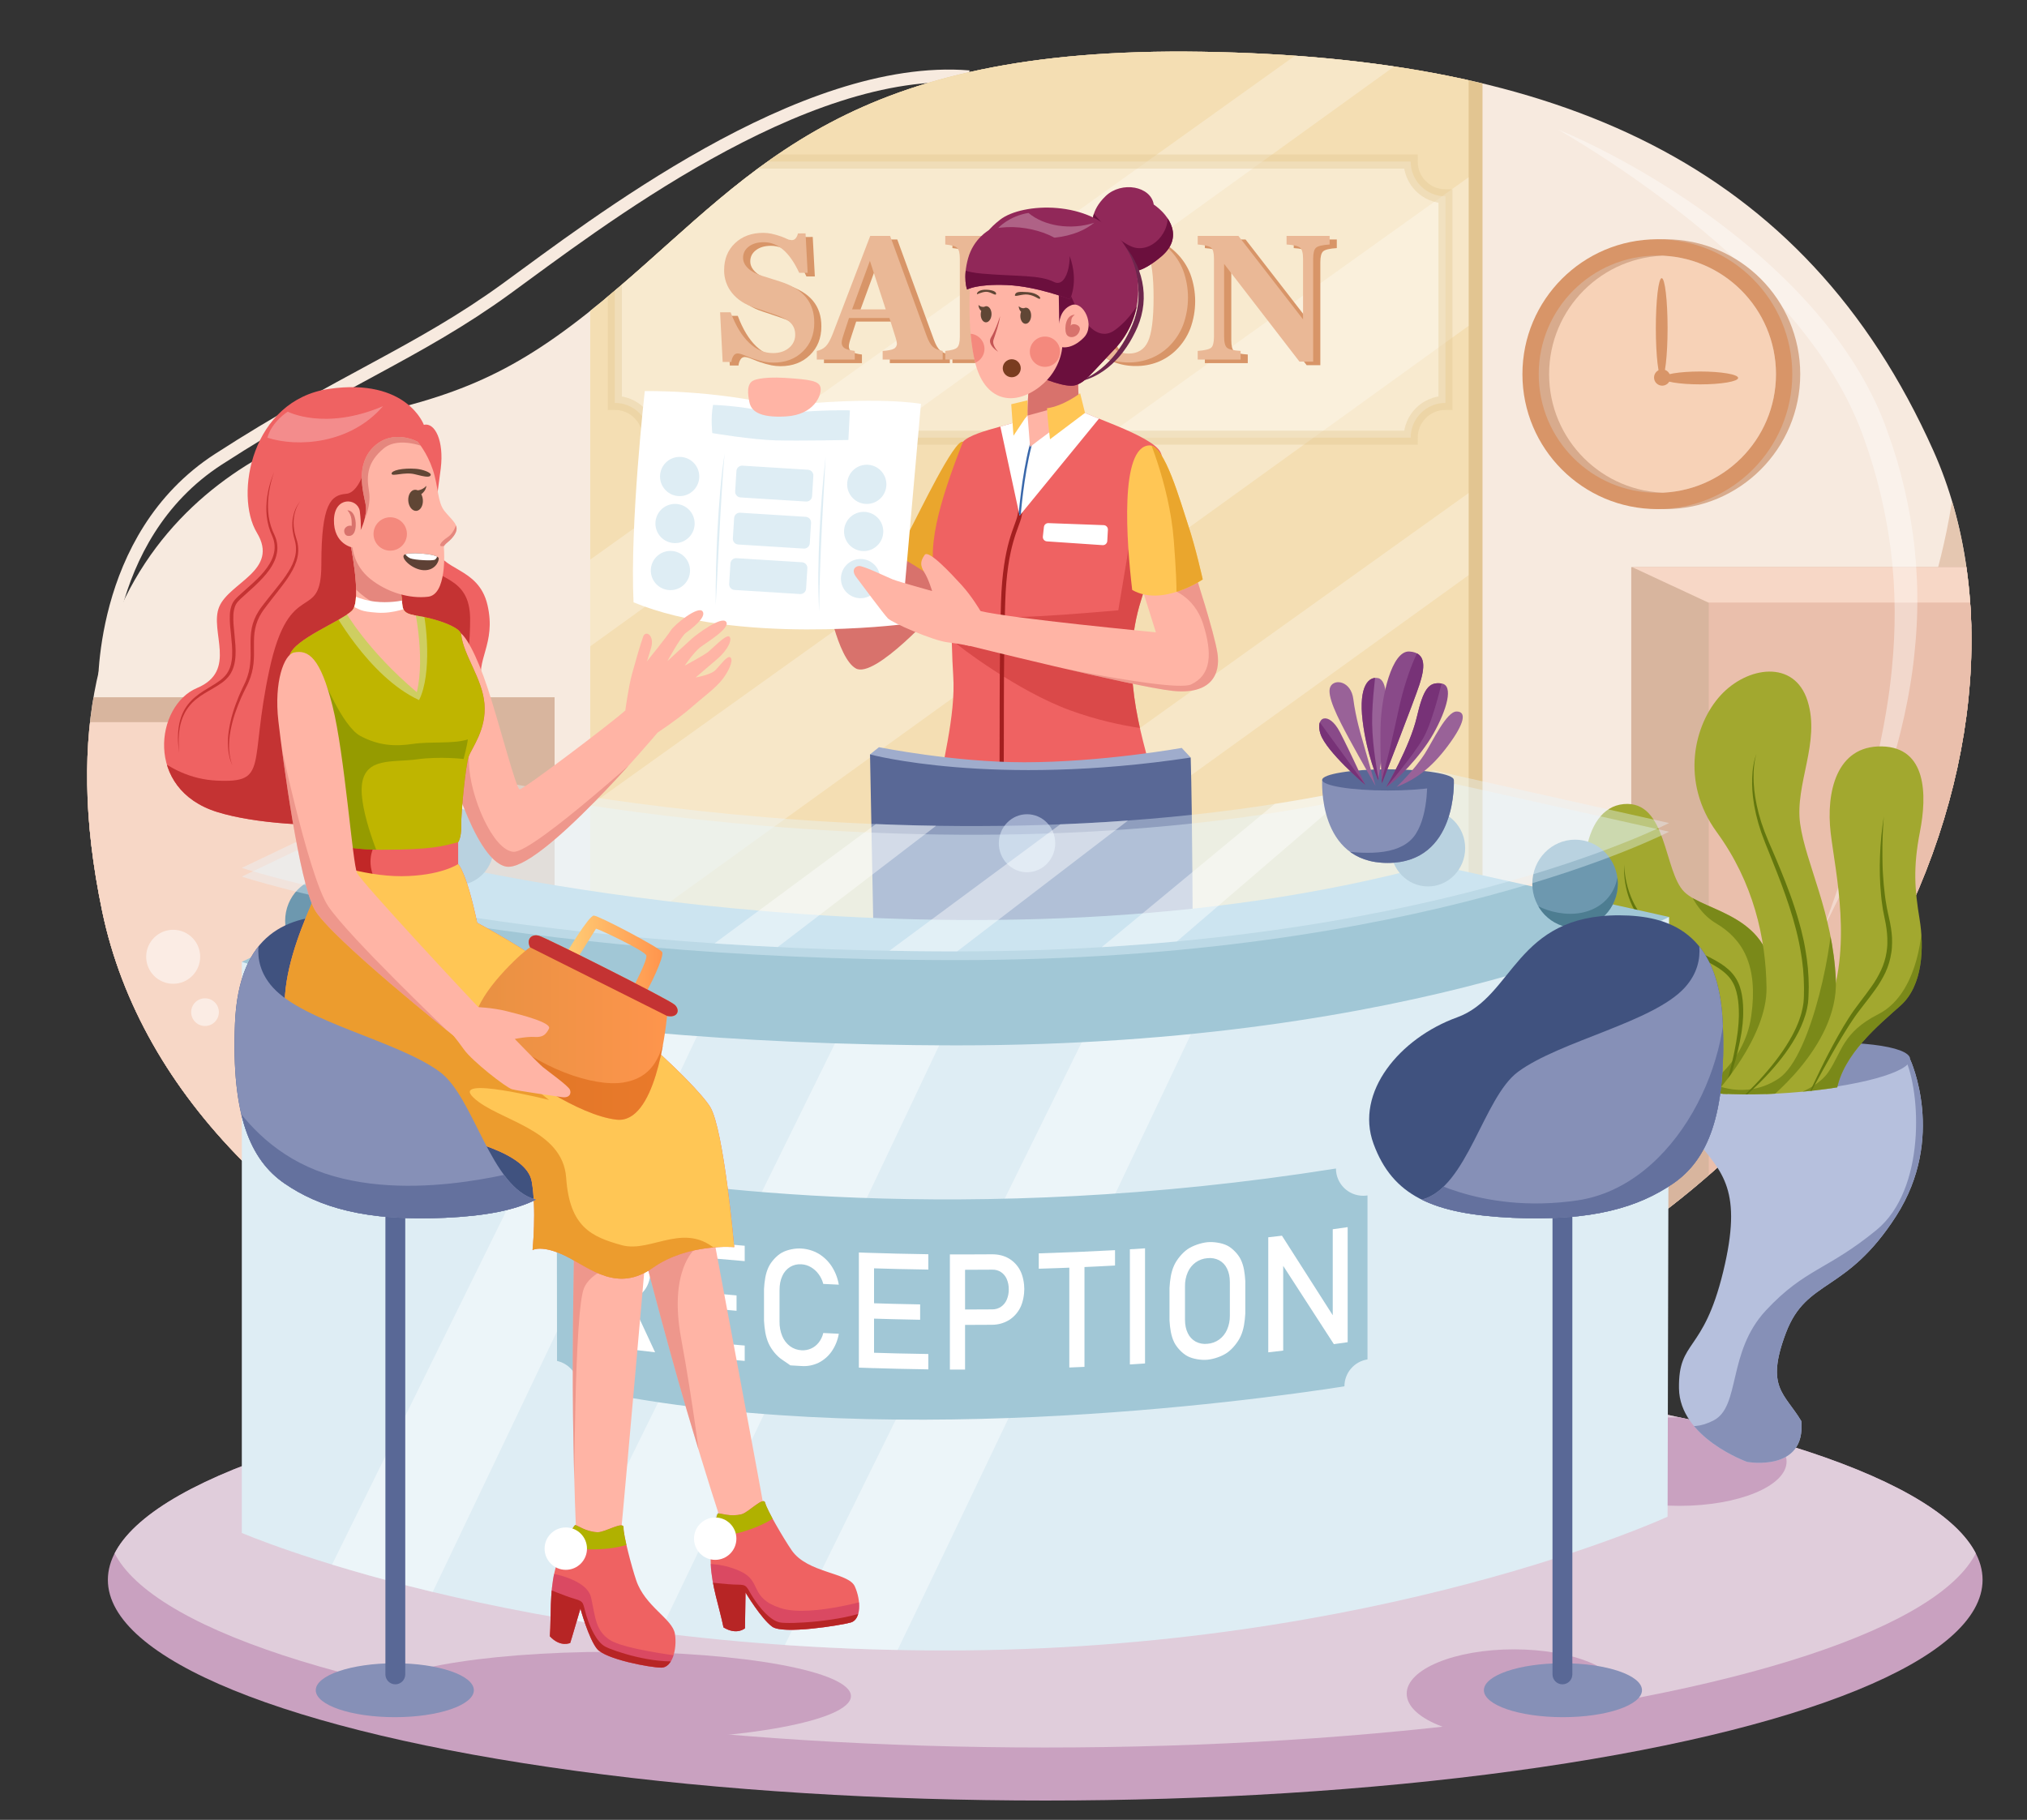 <?xml version="1.0" encoding="utf-8"?>
<!-- Generator: Adobe Illustrator 26.0.2, SVG Export Plug-In . SVG Version: 6.00 Build 0)  -->
<svg version="1.1" id="Layer_1" xmlns="http://www.w3.org/2000/svg" xmlns:xlink="http://www.w3.org/1999/xlink" x="0px" y="0px"
	 viewBox="0 0 2888.69 2593.84" style="enable-background:new 0 0 2888.69 2593.84;" xml:space="preserve">
<rect x="0" y="0" width="2888.69" height="2593.84" fill="#333333" stroke="none"/>
<style type="text/css">
	.st0{fill:#C9A1C0;}
	.st1{clip-path:url(#SVGID_00000056427909492128959810000004661635939535035054_);}
	.st2{fill:#E0CDDB;}
	.st3{fill:none;stroke:#F7EADF;stroke-width:18;stroke-miterlimit:10;}
	.st4{fill:#F7EADF;}
	.st5{clip-path:url(#SVGID_00000119803604736390702360000003648919200379971464_);}
	.st6{fill:#E2C591;}
	.st7{fill:#E5C7B1;}
	.st8{fill:#F4DEB3;}
	.st9{clip-path:url(#SVGID_00000143588117735694269740000012060794686373837202_);}
	.st10{opacity:0.27;fill:#FFFFFF;enable-background:new    ;}
	.st11{opacity:0.37;fill:#FFFFFF;enable-background:new    ;}
	.st12{clip-path:url(#SVGID_00000060032282532166974360000001610732698098434228_);}
	.st13{fill:#D89568;}
	.st14{fill:#EAB896;}
	.st15{opacity:0.37;fill:none;stroke:#E2C591;stroke-width:20;stroke-miterlimit:10;enable-background:new    ;}
	.st16{fill:#D8B59E;}
	.st17{fill:#F7D7C6;}
	.st18{clip-path:url(#SVGID_00000152223069370055425800000002138510814514052262_);}
	.st19{fill:#EABFAC;}
	.st20{opacity:0.39;}
	.st21{fill:#FFFFFF;}
	.st22{fill:#B6C0DD;}
	.st23{clip-path:url(#SVGID_00000035500431204198440110000018001605001030295990_);}
	.st24{fill:#8690B7;}
	.st25{clip-path:url(#SVGID_00000120534143058315939520000002315235170524752533_);}
	.st26{fill:#A2A82F;}
	.st27{clip-path:url(#SVGID_00000109750182974277796900000002515322672453640379_);}
	.st28{opacity:0.63;fill:#63770E;enable-background:new    ;}
	.st29{fill:#63770E;}
	.st30{clip-path:url(#SVGID_00000009580159904855718970000007138622642370497436_);}
	.st31{clip-path:url(#SVGID_00000166641042403142861770000017435122579303590573_);}
	.st32{fill:#EAA62D;}
	.st33{fill:#D8726C;}
	.st34{fill:#EF6262;}
	.st35{clip-path:url(#SVGID_00000013891893645393392670000003900032552891123133_);}
	.st36{opacity:0.69;fill:#D13F3F;enable-background:new    ;}
	.st37{fill:none;stroke:#A31F1F;stroke-width:6;stroke-miterlimit:10;}
	.st38{clip-path:url(#SVGID_00000158016425988749547940000016975443629864318848_);}
	.st39{fill:none;stroke:#3967AA;stroke-width:3;stroke-miterlimit:10;}
	.st40{fill:#FFB4A5;}
	.st41{clip-path:url(#SVGID_00000145773501135864486660000007932237252759883410_);}
	.st42{clip-path:url(#SVGID_00000075129573809208794190000015051686036244451492_);}
	.st43{opacity:0.43;fill:#D8726C;enable-background:new    ;}
	.st44{fill:#FFC655;}
	.st45{clip-path:url(#SVGID_00000041296128095406401260000016652778872833196959_);}
	.st46{fill:#DEEDF4;}
	.st47{fill:#912859;}
	.st48{clip-path:url(#SVGID_00000080180696237652769080000007776714657283662763_);}
	.st49{fill:#6B0F3D;}
	.st50{fill:#6D264D;}
	.st51{clip-path:url(#SVGID_00000096780296485729439550000013218717429609846669_);}
	.st52{clip-path:url(#SVGID_00000013895366019532054890000002765218958205774488_);}
	.st53{fill:#F4897D;}
	.st54{fill:#604635;}
	.st55{fill:#C45555;}
	.st56{clip-path:url(#SVGID_00000129905453124908333530000007785819142407588233_);}
	.st57{fill:#7A3C20;}
	.st58{clip-path:url(#SVGID_00000039132594832327036960000012709149158129294490_);}
	.st59{fill:#9FACCC;}
	.st60{fill:#596896;}
	.st61{clip-path:url(#SVGID_00000145736656808782284030000003613232950667621776_);}
	.st62{clip-path:url(#SVGID_00000080920893176834087220000009787346282661223608_);}
	.st63{opacity:0.43;fill:#FFFFFF;enable-background:new    ;}
	.st64{fill:#A1C7D6;}
	.st65{fill:#6D98AF;}
	.st66{clip-path:url(#SVGID_00000083066803342978022780000001403069732298484925_);}
	.st67{fill:#4D7D91;}
	.st68{clip-path:url(#SVGID_00000040557262082263535010000004648922243807294081_);}
	.st69{opacity:0.38;fill:#E9F9FF;enable-background:new    ;}
	.st70{clip-path:url(#SVGID_00000001653228874370370150000006953759462708344193_);}
	.st71{fill:#40527F;}
	.st72{clip-path:url(#SVGID_00000049204529841186472840000007372576553376764341_);}
	.st73{fill:#64719E;}
	.st74{fill:#D8AB8D;}
	.st75{clip-path:url(#SVGID_00000063610948196196159910000002940271229442249905_);}
	.st76{fill:#F7D2B7;}
	.st77{clip-path:url(#SVGID_00000073693170195904943900000004676679951952897408_);}
	.st78{fill:#996298;}
	.st79{clip-path:url(#SVGID_00000008846619414382138920000009538126050595001780_);}
	.st80{fill:#773277;}
	.st81{fill:#894A89;}
	.st82{clip-path:url(#SVGID_00000039117456922357295180000001504698114617112706_);}
	.st83{clip-path:url(#SVGID_00000041265240064126405210000013257840356112364164_);}
	.st84{clip-path:url(#SVGID_00000158729657044441915690000005110906908874489224_);}
	.st85{clip-path:url(#SVGID_00000109709043797503466630000008068187357529849497_);}
	.st86{fill:#C43333;}
	.st87{clip-path:url(#SVGID_00000006706560371919199350000012386326882795556782_);}
	.st88{clip-path:url(#SVGID_00000179642721990349641170000008731478247686159292_);}
	.st89{opacity:0.55;fill:#C93563;enable-background:new    ;}
	.st90{fill:#B0B100;}
	.st91{fill:#B72525;}
	.st92{clip-path:url(#SVGID_00000032615056026570084830000017310358259479932840_);}
	.st93{clip-path:url(#SVGID_00000000222298995358662330000004783676999488149431_);}
	.st94{clip-path:url(#SVGID_00000028300398172918973080000007634421223012473010_);}
	.st95{clip-path:url(#SVGID_00000016785284343060022820000018145535978366793893_);}
	.st96{fill:#C12727;}
	.st97{fill:#BFB500;}
	.st98{clip-path:url(#SVGID_00000013908713216179695730000014625024743961944508_);}
	.st99{opacity:0.58;fill:#788900;enable-background:new    ;}
	.st100{clip-path:url(#SVGID_00000145029957234479807050000014135561106183641736_);}
	.st101{opacity:0.5;fill:#DB7209;enable-background:new    ;}
	.st102{opacity:0.67;fill:#D8726C;enable-background:new    ;}
	.st103{clip-path:url(#SVGID_00000095328083370655116270000012571553617612254107_);}
	.st104{fill:url(#SVGID_00000143574927355428341040000010106635357192135322_);}
	.st105{fill:url(#SVGID_00000176753301184863338370000003043917023662937782_);}
	.st106{clip-path:url(#SVGID_00000152226051936345621040000001026631507703405462_);}
	.st107{opacity:0.53;fill:#D8600E;enable-background:new    ;}
	.st108{clip-path:url(#SVGID_00000094585403633896483100000001509026751160164526_);}
	.st109{clip-path:url(#SVGID_00000059310304526597088940000017126046586839267969_);}
	.st110{fill:#5E4135;}
	.st111{clip-path:url(#SVGID_00000068640721596235535120000009356497107366109349_);}
	.st112{opacity:0.53;fill:#FFFFFF;enable-background:new    ;}
</style>
<g id="_03">
	<ellipse class="st0" cx="1489.55" cy="2251.76" rx="1335.83" ry="314.55"/>
	<g>
		<defs>
			<ellipse id="SVGID_1_" cx="1489.55" cy="2251.76" rx="1335.83" ry="314.55"/>
		</defs>
		<clipPath id="SVGID_00000183970687732291198720000005505878427708086459_">
			<use xlink:href="#SVGID_1_"  style="overflow:visible;"/>
		</clipPath>
		<g style="clip-path:url(#SVGID_00000183970687732291198720000005505878427708086459_);">
			<ellipse class="st2" cx="1489.55" cy="2176.18" rx="1335.83" ry="314.55"/>
			<ellipse class="st0" cx="871.24" cy="2417.46" rx="341.45" ry="63.13"/>
			<ellipse class="st0" cx="2157.44" cy="2413.94" rx="152.75" ry="63.13"/>
			<ellipse class="st0" cx="2393.31" cy="2083.16" rx="152.75" ry="63.13"/>
		</g>
	</g>
	<path class="st3" d="M148.65,990.24c0,0-10.44-223.75,162.61-335.66s284.72-151.84,410-242.84s421.68-321.83,659.63-302.43"/>
	<path class="st4" d="M883.63,407.92C1078.87,240.4,1209.87,65.8,1713.1,73.75s857.31,155.15,1042.3,568.89
		s-100.45,1130.85-906.05,1327.74S256.07,1827.16,145.67,1299.05S378.4,624.74,524.6,591.92S750.36,522.3,883.63,407.92z"/>
	<g>
		<defs>
			<path id="SVGID_00000071554220643782600400000014000487056731210140_" d="M883.63,407.92
				C1078.87,240.4,1209.87,65.8,1713.1,73.75s857.31,155.15,1042.3,568.89s-100.45,1130.85-906.05,1327.74
				S256.07,1827.16,145.67,1299.05S378.4,624.74,524.6,591.92S750.36,522.3,883.63,407.92z"/>
		</defs>
		<clipPath id="SVGID_00000072281174131854731040000001785828582197276036_">
			<use xlink:href="#SVGID_00000071554220643782600400000014000487056731210140_"  style="overflow:visible;"/>
		</clipPath>
		<g style="clip-path:url(#SVGID_00000072281174131854731040000001785828582197276036_);">
			<rect x="860.88" y="-79.53" class="st6" width="1251.85" height="2101.21"/>
			<path class="st7" d="M-2.79,871.49c47.35,157.84,78.92,410.38,761.57,544.54s1211.4,43.41,1515.24-51.3s548.48-449.83,516.91-876
				c201.25,351.18,236.76,489.29,75,733.94s-394.62,520.82-394.62,520.82s-260.44,319.62-635.29,343.3s-765.51-35.51-1093-122.33
				c-327.49-86.82-682.64-142-710.26-221S-2.79,871.49-2.79,871.49z"/>
			<rect x="841.15" y="-79.53" class="st8" width="1251.85" height="2101.21"/>
			<g>
				<defs>
					
						<rect id="SVGID_00000168091053592636413790000017752873744628533646_" x="841.15" y="-79.53" width="1251.85" height="2101.21"/>
				</defs>
				<clipPath id="SVGID_00000036972775019707310550000015189054475453082270_">
					<use xlink:href="#SVGID_00000168091053592636413790000017752873744628533646_"  style="overflow:visible;"/>
				</clipPath>
				<g style="clip-path:url(#SVGID_00000036972775019707310550000015189054475453082270_);">
					<polygon class="st10" points="2219.9,161.87 793.45,1181.9 805.29,1393.29 2235.69,361.43 					"/>
					<polygon class="st10" points="2057.13,-71.92 630.68,948.1 642.52,1064.5 2072.92,32.64 					"/>
					<polygon class="st10" points="2265.77,579.15 839.32,1599.18 851.16,1715.58 2281.56,683.72 					"/>
					<path class="st11" d="M2010.38,623.83H925.74c0-27.38-22.19-49.57-49.57-49.57V279.8c27.38,0,49.57-22.19,49.57-49.57h1084.64
						c0,27.38,22.19,49.57,49.57,49.57l0,0v294.46C2032.58,574.26,2010.38,596.45,2010.38,623.83L2010.38,623.83z"/>
					<g>
						<defs>
							<path id="SVGID_00000142889233359241039490000014519146726439128478_" d="M2010.38,623.83H925.74
								c0-27.38-22.19-49.57-49.57-49.57V279.8c27.38,0,49.57-22.19,49.57-49.57h1084.64c0,27.38,22.19,49.57,49.57,49.57l0,0
								v294.46C2032.58,574.26,2010.38,596.45,2010.38,623.83L2010.38,623.83z"/>
						</defs>
						<clipPath id="SVGID_00000095316873428896739370000000736196345948264836_">
							<use xlink:href="#SVGID_00000142889233359241039490000014519146726439128478_"  style="overflow:visible;"/>
						</clipPath>
						<g style="clip-path:url(#SVGID_00000095316873428896739370000000736196345948264836_);">
							<path class="st13" d="M1040.06,520.98l-3.66-70.81h15c7.16,18.96,15.89,33.4,26.2,43.31s21.73,14.87,34.27,14.88
								c9.28,0,16.87-2.48,22.78-7.44c5.72-4.58,8.99-11.55,8.85-18.88c0-7.01-2.3-12.71-6.91-17.12
								c-4.61-4.41-12.85-8.55-24.72-12.43l-25.85-8.74c-13.93-4.56-24.71-11.52-32.34-20.89c-7.6-9.27-11.66-20.94-11.45-32.93
								c0-15.65,5.15-28.39,15.46-38.24c10.31-9.85,23.76-14.76,40.37-14.75c3.83,0.02,7.64,0.41,11.39,1.18
								c4.67,0.98,9.26,2.28,13.75,3.89c2.44,0.87,4.84,1.87,7.2,3c1.23,0.63,2.49,1.18,3.78,1.66c0.68,0.06,1.34,0.18,2,0.35
								c0.85,0.22,1.72,0.34,2.6,0.36c2.05-0.01,3.99-0.92,5.31-2.48c1.68-2.05,2.82-4.49,3.3-7.09l10.86-0.11l3,56.3h-12
								c-6.84-14.72-14.43-25.68-22.78-32.87c-8.35-7.19-17.59-10.79-27.73-10.8c-8.81,0-15.93,2.06-21.36,6.19
								c-5.43,4.13-8.15,9.46-8.15,16c0,5.42,2.36,10.4,7.08,14.93s11.24,8.09,19.56,10.67l26.09,8.26
								c16.36,5.19,28.56,12.63,36.59,22.31c8.03,9.68,12.03,21.84,12,36.47c0,16.67-5.43,30.3-16.29,40.89
								c-10.86,10.59-24.86,15.89-42,15.88c-4.3-0.01-8.59-0.43-12.81-1.24c-5.54-1.15-11-2.67-16.34-4.54
								c-2.29-0.71-5.9-2.11-10.86-4.19c-4.96-2.08-8.62-3.13-11-3.13c-2.36,0.04-4.54,1.29-5.78,3.3c-1.75,2.64-2.78,5.69-3,8.85
								L1040.06,520.98z"/>
							<path class="st13" d="M1174.25,517.56v-12.27c4.83-0.87,9.3-3.18,12.81-6.61c3.27-3.33,6.52-9.12,9.74-17.35l53.58-140h28.33
								l52.16,142.83c2.67,7.33,5.64,12.45,8.91,15.34c3.27,2.89,7.9,4.82,13.87,5.79v12.27h-85.57v-12.27
								c7.63-0.48,12.92-1.5,15.87-3.07c2.89-1.43,4.63-4.45,4.43-7.67c-0.24-2.58-0.79-5.12-1.65-7.56
								c-0.1-0.27-0.18-0.54-0.24-0.82l-8.73-27.86h-57.6l-7.2,22l-0.24,0.82c-2,5.75-3,9.85-3,12.28c-0.19,3.16,1.34,6.18,4,7.9
								c2.67,1.74,7.55,3.07,14.64,4v12.27L1174.25,517.56z M1224.54,446.04h47.91l-22.58-69.17L1224.54,446.04z"/>
							<path class="st13" d="M1421.76,484.99c0,8.67,1.75,14.21,5.25,16.64c3.5,2.43,11.03,3.65,22.6,3.66
								c17.16,0,30.58-4.74,40.25-14.23c9.67-9.49,15.34-23.49,17-42h13.57l-3.89,68.45h-159.22v-12.22
								c8.73-0.79,14.38-2.4,16.93-4.84s3.83-7.59,3.84-15.46V373.92c0-7.87-1.28-13.02-3.84-15.46s-8.2-4.05-16.93-4.84v-12.27h85
								v12.27c-8.58,0.71-14.15,2.27-16.7,4.66s-3.83,7.61-3.84,15.64L1421.76,484.99z"/>
							<path class="st13" d="M1618.63,521.69c-10.75,0.11-21.42-1.84-31.45-5.72c-9.76-3.9-18.65-9.69-26.15-17.06
								c-8.85-8.61-15.73-19.04-20.16-30.57c-4.72-12.47-7.07-25.72-6.91-39.06c-0.16-13.25,2.19-26.41,6.91-38.79
								c4.5-11.58,11.44-22.04,20.36-30.69c7.49-7.37,16.38-13.16,26.14-17.06c20.11-7.63,42.33-7.63,62.44,0
								c9.72,3.88,18.57,9.69,26,17.06c9,8.61,16.01,19.09,20.54,30.69c9.21,25.09,9.21,52.63,0,77.72
								c-4.48,11.57-11.38,22.05-20.24,30.74c-7.49,7.37-16.38,13.16-26.14,17.06C1639.98,519.87,1629.34,521.8,1618.63,521.69z
								 M1618.63,509.06c13.06,0,22.25-5.72,27.56-17.17c5.31-11.45,7.98-32.32,8-62.61c0-30.06-2.67-50.81-8-62.26
								c-5.33-11.45-14.5-17.17-27.5-17.18c-13.06,0-22.25,5.73-27.56,17.18c-5.31,11.45-7.98,32.21-8,62.26
								c0,30.29,2.67,51.16,8,62.61C1596.47,503.33,1605.63,509.06,1618.63,509.06z"/>
							<path class="st13" d="M1867.2,460.32v-86.4c0-8.18-1.44-13.45-4.31-15.81c-2.87-2.36-9.27-3.86-19.18-4.49v-12.27h61.38
								v12.27c-10.15,0.63-16.6,2.15-19.36,4.54c-2.76,2.39-4.14,7.65-4.13,15.76v146.57h-19.48l-107.4-139.27v103.77
								c0,8.1,1.38,13.35,4.13,15.75s9.21,3.92,19.36,4.55v12.27h-61.14v-12.27c10.15-0.79,16.55-2.32,19.18-4.61
								c2.63-2.29,3.95-7.52,3.95-15.69V373.92c0-8.18-1.32-13.41-3.95-15.7s-9.03-3.82-19.18-4.6v-12.27h58L1867.2,460.32z"/>
							<path class="st14" d="M1029.87,515.88l-3.66-70.82h15c7.11,18.95,15.83,33.39,26.17,43.32
								c10.34,9.93,21.75,14.88,34.22,14.87c9.29,0,16.88-2.48,22.78-7.44c5.73-4.57,9-11.55,8.86-18.88c0-7-2.3-12.71-6.91-17.12
								s-12.85-8.54-24.73-12.39l-25.84-8.73c-13.93-4.56-24.71-11.52-32.34-20.89c-7.6-9.27-11.66-20.94-11.45-32.93
								c0-15.66,5.15-28.41,15.46-38.24s23.76-14.75,40.36-14.76c3.83,0.02,7.64,0.42,11.39,1.18c4.67,0.98,9.27,2.29,13.76,3.9
								c2.43,0.86,4.83,1.85,7.19,2.95c1.23,0.62,2.49,1.17,3.78,1.65c0.68,0.06,1.34,0.18,2,0.35c0.85,0.22,1.72,0.34,2.59,0.36
								c2.05-0.01,4-0.91,5.32-2.48c1.68-2.04,2.81-4.48,3.3-7.08l10.86-0.12l3,56.3h-12c-6.84-14.71-14.43-25.67-22.78-32.87
								s-17.59-10.8-27.73-10.8c-8.82,0-15.94,2.07-21.37,6.2s-8.14,9.47-8.14,16c0,5.43,2.36,10.41,7.08,14.93
								c4.72,4.52,11.29,8.08,19.71,10.68l26.08,8.26c16.37,5.2,28.56,12.64,36.59,22.31s12.03,21.83,12,36.47
								c0,16.67-5.43,30.3-16.29,40.9c-10.86,10.6-24.86,15.89-42,15.87c-4.3-0.01-8.59-0.43-12.81-1.24
								c-5.55-1.15-11.01-2.66-16.35-4.54c-2.28-0.71-5.9-2.1-10.85-4.19c-4.95-2.09-8.62-3.13-11-3.13
								c-2.37,0.05-4.54,1.3-5.79,3.31c-1.74,2.64-2.77,5.69-3,8.85L1029.87,515.88z"/>
							<path class="st14" d="M1164.04,512.49v-12.31c4.84-0.87,9.3-3.17,12.81-6.61c3.26-3.33,6.5-9.12,9.73-17.35l53.59-140h28.33
								l52.17,142.81c2.67,7.33,5.64,12.45,8.91,15.35c3.27,2.9,7.9,4.83,13.87,5.78v12.33h-85.58v-12.31
								c7.63-0.47,12.92-1.5,15.87-3.07c2.89-1.43,4.63-4.45,4.43-7.67c-0.24-2.58-0.8-5.11-1.66-7.55
								c-0.1-0.27-0.18-0.55-0.23-0.83l-8.74-27.85h-57.59l-7.21,21.95l-0.23,0.82c-2,5.75-3,9.85-3,12.28
								c-0.19,3.17,1.34,6.19,4,7.91c2.67,1.73,7.55,3.07,14.64,4v12.32H1164.04z M1214.32,440.96h47.92l-22.54-69.16
								L1214.32,440.96z"/>
							<path class="st14" d="M1411.55,479.88c0,8.67,1.75,14.21,5.25,16.64s11.03,3.65,22.6,3.66c17.15,0,30.56-4.74,40.25-14.22
								c9.69-9.48,15.35-23.48,17-42h13.57l-3.9,68.46H1347.1v-12.24c8.74-0.78,14.39-2.39,16.94-4.84
								c2.55-2.45,3.83-7.6,3.84-15.46V368.82c0-7.87-1.28-13.02-3.84-15.47s-8.21-4.07-16.94-4.86v-12.25h85v12.25
								c-8.57,0.71-14.14,2.27-16.7,4.67c-2.56,2.4-3.84,7.61-3.83,15.64L1411.55,479.88z"/>
							<path class="st14" d="M1608.42,516.59c-10.76,0.11-21.43-1.84-31.46-5.73c-9.75-3.88-18.64-9.66-26.14-17
								c-8.84-8.62-15.7-19.05-20.12-30.57c-4.73-12.48-7.07-25.73-6.91-39.07c-0.16-13.26,2.18-26.44,6.91-38.83
								c4.5-11.57,11.45-22.04,20.36-30.69c7.5-7.34,16.39-13.12,26.14-17c20.11-7.64,42.33-7.64,62.44,0
								c9.72,3.86,18.56,9.65,26,17c8.97,8.62,15.96,19.09,20.48,30.69c9.2,25.09,9.2,52.63,0,77.72
								c-4.49,11.56-11.39,22.02-20.25,30.7c-7.5,7.34-16.39,13.12-26.15,17C1629.75,514.7,1619.13,516.67,1608.42,516.59z
								 M1608.42,503.96c13.06,0,22.25-5.73,27.56-17.18c5.31-11.45,7.98-32.32,8-62.61c0-30.06-2.67-50.81-8-62.26
								c-5.33-11.45-14.5-17.17-27.5-17.17c-13.06,0-22.25,5.72-27.56,17.17c-5.31,11.45-7.98,32.2-8,62.26
								c0,30.29,2.67,51.16,8,62.61C1586.26,498.22,1595.42,503.95,1608.42,503.96z"/>
							<path class="st14" d="M1856.99,455.21v-86.39c0-8.19-1.44-13.47-4.31-15.82s-9.27-3.86-19.18-4.51v-12.25h61.37v12.25
								c-10.15,0.63-16.6,2.14-19.35,4.55c-2.75,2.41-4.12,7.66-4.13,15.76v146.61h-19.52L1744.5,376.13v103.75
								c0,8.11,1.38,13.37,4.14,15.76c2.76,2.39,9.21,3.91,19.35,4.54v12.31h-61.12v-12.31c10.15-0.78,16.54-2.31,19.18-4.6
								c2.64-2.29,3.97-7.52,4-15.7V368.82c0-8.19-1.33-13.43-4-15.7c-2.67-2.27-9.06-3.82-19.18-4.63v-12.25h58L1856.99,455.21z"/>
						</g>
					</g>
					<path class="st15" d="M2010.38,623.83H925.74c0-27.38-22.19-49.57-49.57-49.57V279.8c27.38,0,49.57-22.19,49.57-49.57h1084.64
						c0,27.38,22.19,49.57,49.57,49.57l0,0v294.46C2032.58,574.26,2010.38,596.45,2010.38,623.83L2010.38,623.83z"/>
				</g>
			</g>
			<rect x="38.64" y="993.77" class="st16" width="751.7" height="917.43"/>
			<rect x="-85.65" y="1029.28" class="st17" width="751.7" height="917.43"/>
			<rect x="2324.7" y="808.31" class="st16" width="751.7" height="917.43"/>
			<g>
				<defs>
					<rect id="SVGID_00000140007178354014717830000000276267771031016126_" x="2324.7" y="808.31" width="751.7" height="917.43"/>
				</defs>
				<clipPath id="SVGID_00000093153423547842718650000017682609246988805295_">
					<use xlink:href="#SVGID_00000140007178354014717830000000276267771031016126_"  style="overflow:visible;"/>
				</clipPath>
				<g style="clip-path:url(#SVGID_00000093153423547842718650000017682609246988805295_);">
					<path class="st17" d="M2347.76,773.29l-20.72,35.51l170.17,79.16l327.76,5.92l3.7-119.85c0,0,14.79-26.64-62.15-24.42
						S2347.76,773.29,2347.76,773.29z"/>
				</g>
			</g>
			<rect x="2435.18" y="858.86" class="st19" width="751.7" height="917.43"/>
		</g>
	</g>
	<g class="st20">
		<path class="st21" d="M2220.75,184.85c13.24,5.32,26.22,11.28,39.12,17.41s25.64,12.6,38.27,19.31
			c25.29,13.36,50.06,27.74,74.35,42.94c48.54,30.49,95.06,64.56,138.34,102.79c10.79,9.59,21.38,19.42,31.77,29.5
			c10.39,10.08,20.48,20.5,30.27,31.26c9.82,10.67,19.3,21.67,28.45,33c9.15,11.34,18,23,26.33,35s16.33,24.3,23.77,37
			s14.33,25.68,20.7,39l4.65,10.05l4.35,10.2c0.74,1.69,1.41,3.41,2.08,5.14l2,5.17c0.66,1.72,1.38,3.45,2,5.16l1.83,5.14
			c2.41,6.87,4.92,13.7,7.24,20.6l6.61,20.82c8.27,27.95,14.89,56.37,19.83,85.1c9.73,57.48,12.18,115.96,7.28,174.06
			c-1.21,14.46-2.71,28.89-4.72,43.24c-0.88,7.19-2.18,14.32-3.3,21.46s-2.5,14.25-3.83,21.35c-11,56.78-27.67,112.06-48,165.61
			c-10.22,26.77-21.25,53.15-33.09,79.16c-11.84,26.01-24.32,51.67-37.43,77c9.59-26.87,19.21-53.67,28.36-80.58
			s17.89-53.91,25.86-81.07c16-54.29,29.14-109.23,37.2-164.71c1-6.94,2.07-13.86,2.8-20.82s1.75-13.88,2.29-20.85
			c1.4-13.91,2.43-27.83,3.1-41.76c1.37-27.82,1.19-55.69-0.52-83.49l-1.62-20.78l-0.19-2.59l-0.28-2.59l-0.57-5.18l-1.18-10.41
			c-0.19-1.73-0.36-3.46-0.58-5.18l-0.74-5.15l-1.48-10.31c-0.88-6.89-2.24-13.7-3.43-20.54c-4.87-27.35-11.31-54.39-19.29-81
			l-6.21-19.9c-2.18-6.59-4.56-13.13-6.83-19.7l-1.72-4.93c-0.57-1.64-1.21-3.2-1.82-4.8l-1.84-4.78c-0.61-1.59-1.22-3.19-1.9-4.76
			l-4-9.45l-4.21-9.37c-5.74-12.45-12-24.67-18.79-36.67c-6.8-12-14.15-23.68-21.77-35.23c-7.62-11.55-15.75-22.8-24.2-33.82
			s-17.19-21.88-26.27-32.41c-18.18-21.16-37.38-41.49-57.6-61c-40.32-39.17-83.87-75.17-129.32-108.84
			c-22.73-16.84-45.95-33.08-69.66-48.73c-11.85-7.82-23.81-15.49-35.86-23C2245.27,199.34,2233.1,191.96,2220.75,184.85z"/>
	</g>
	<path class="st22" d="M2374.87,1536.32c0,0,3.57,41.46,41.67,88.14s67.63,71.44,39.06,188.61s-63.83,95.25-62.87,165.75
		c0.96,70.5,97.14,104.78,97.14,104.78s83.83,15.24,77.16-58.11c-23.82-40-51.44-47.63-21.91-125.74s85.73-55.25,157.17-166.7
		s20.15-222.4,20.15-222.4L2374.87,1536.32z"/>
	<g>
		<defs>
			<path id="SVGID_00000115487624399357706660000004301186777991892902_" d="M2374.87,1536.32c0,0,3.57,41.46,41.67,88.14
				s67.63,71.44,39.06,188.61s-63.83,95.25-62.87,165.75c0.96,70.5,97.14,104.78,97.14,104.78s83.83,15.24,77.16-58.11
				c-23.82-40-51.44-47.63-21.91-125.74s85.73-55.25,157.17-166.7s20.15-222.4,20.15-222.4L2374.87,1536.32z"/>
		</defs>
		<clipPath id="SVGID_00000161625306802337870930000001186930532250769538_">
			<use xlink:href="#SVGID_00000115487624399357706660000004301186777991892902_"  style="overflow:visible;"/>
		</clipPath>
		<g style="clip-path:url(#SVGID_00000161625306802337870930000001186930532250769538_);">
			<path class="st24" d="M2385.29,2020.84c0,0,17.33,23.75,56.48,3.85s19.26-97.56,75.1-157.25s86.65-56.48,157.25-114.25
				s63.55-197,40.44-245.19c30.17-15.4,43.64,64.19,36.58,142.49s-65.46,157.26-118.74,183.57s-95.63,87.94-80.23,126.45
				s38.51,61.61,39.15,77c0.64,15.39,21.83,68-43,61.62s-96.92,3.2-125.8-19.9S2385.29,2020.84,2385.29,2020.84z"/>
		</g>
	</g>
	
		<ellipse transform="matrix(0.997 -0.074 0.074 0.997 -105.212 191.673)" class="st24" cx="2548.6" cy="1523.68" rx="174.27" ry="34.09"/>
	<g>
		<defs>
			<path id="SVGID_00000167366989582160951020000011134961951788226747_" d="M2722.48,1510.65c1.39,18.78-75.3,39.74-171.29,46.83
				s-174.92-2.39-176.3-21.16c-0.68-9.1-160.15-236.46-129.52-356.94c32.55-128,239.38-257.26,288.83-260.91s197.79,56,233,207
				C2800.36,1267.76,2721.81,1501.54,2722.48,1510.65z"/>
		</defs>
		<clipPath id="SVGID_00000129199320794295824230000016876642889152187268_">
			<use xlink:href="#SVGID_00000167366989582160951020000011134961951788226747_"  style="overflow:visible;"/>
		</clipPath>
		<g style="clip-path:url(#SVGID_00000129199320794295824230000016876642889152187268_);">
			<path class="st26" d="M2440.28,1558.71c0,0,32.42-78.3-3-113.2s-124.4-54.6-158.74-118.21s-26.45-175.62,35.47-181.25
				s56.85,95.69,86.12,125s129.47,32.09,126.09,136.22s-70.93,157.61-70.93,157.61L2440.28,1558.71z"/>
			<g>
				<defs>
					<path id="SVGID_00000038375853414119826210000001095075512918184322_" d="M2440.28,1558.71c0,0,32.42-78.3-3-113.2
						s-124.4-54.6-158.74-118.21s-26.45-175.62,35.47-181.25s56.85,95.69,86.12,125s129.47,32.09,126.09,136.22
						s-70.93,157.61-70.93,157.61L2440.28,1558.71z"/>
				</defs>
				<clipPath id="SVGID_00000148658831078839779910000010428928840898654384_">
					<use xlink:href="#SVGID_00000038375853414119826210000001095075512918184322_"  style="overflow:visible;"/>
				</clipPath>
				<g style="clip-path:url(#SVGID_00000148658831078839779910000010428928840898654384_);">
					<path class="st28" d="M2398.13,1242.92c0,0,9.63,50.71,47.5,73.17s60.33,59.69,50.06,132.22s-72.53,104.62-72.53,104.62
						s-19.9,36-9.63,39.16s34.66,15.4,58.41,5.77s34.66,0.64,50.06-43.64s23.75-86.65,27-120.67s6.42-50.06,3.85-78.31
						s2.57-52.63-17.33-68S2398.13,1242.92,2398.13,1242.92z"/>
					<path class="st29" d="M2314.81,1232.49c0.01,4.43,0.33,8.85,0.95,13.24c0.57,4.38,1.35,8.73,2.35,13
						c1.97,8.56,4.82,16.9,8.51,24.87c7.27,15.89,18.16,29.84,31.81,40.75c6.8,5.37,14.15,10.01,21.92,13.84
						c1,0.49,1.92,1,2.91,1.46l3,1.4l6,2.8l12.08,5.53c8.08,3.67,16.14,7.39,24.19,11.24c8.17,3.82,16.1,8.11,23.76,12.87
						c3.88,2.5,7.56,5.3,11,8.38c3.52,3.14,6.64,6.69,9.3,10.58c2.65,3.91,4.8,8.13,6.41,12.57c1.55,4.36,2.72,8.85,3.49,13.42
						c0.75,4.49,1.26,9.02,1.53,13.57c0.33,4.5,0.21,9,0.21,13.57c0.06,2.27-0.18,4.5-0.31,6.75l-0.46,6.74l-0.84,6.69l-0.42,3.33
						c-0.13,1.12-0.28,2.23-0.49,3.33c-2.9,17.6-7.05,34.98-12.41,52c-1.28,4.26-2.76,8.46-4.12,12.69s-2.88,8.42-4.48,12.57
						s-3.15,8.31-4.79,12.44s-3.39,8.21-5.2,12.26c1.48-4.18,2.86-8.4,4.21-12.62s2.69-8.45,3.94-12.7s2.48-8.5,3.73-12.75
						s2.36-8.53,3.4-12.83l1.64-6.43c0.55-2.14,1-4.3,1.52-6.45l1.48-6.46l1.31-6.48c1.77-8.67,3.23-17.33,4.36-26
						c0.17-1.09,0.29-2.18,0.38-3.27l0.31-3.27l0.62-6.55l0.31-6.54c0.09-2.18,0.28-4.37,0.18-6.54c-0.09-4.34-0.05-8.68-0.45-13
						c-0.32-4.3-0.89-8.59-1.68-12.83c-0.78-4.17-1.88-8.27-3.31-12.27c-1.44-3.89-3.36-7.58-5.71-11
						c-4.68-6.85-11.27-12.29-18.48-17c-7.39-4.64-15.05-8.84-22.94-12.58c-7.92-3.88-16-7.57-24-11.4l-12-5.77l-6-2.92l-3-1.46
						c-1-0.5-2-1-3-1.58c-8.08-4.15-15.67-9.22-22.6-15.09c-6.94-5.87-13.13-12.56-18.45-19.92c-5.26-7.34-9.62-15.29-13-23.67
						c-1.68-4.17-3.13-8.42-4.34-12.75c-1.22-4.31-2.2-8.68-2.93-13.1C2314.68,1250.35,2314.21,1241.4,2314.81,1232.49z"/>
				</g>
			</g>
			<path class="st26" d="M2511.54,1562.03c0,0,54-29.27,91.76-119.9s12.38-197.58,5.62-255s7.89-124.4,72.62-123.28
				s64.73,69.8,54.6,121.59s-7.32,83.31-0.56,124.4s4.5,95.13-27,123.28s-82.23,69.62-91.24,121.41
				c-40.53,12.94-69.75,9.18-69.75,9.18L2511.54,1562.03z"/>
			<g>
				<defs>
					<path id="SVGID_00000178190393119309938450000013496584797488850560_" d="M2511.54,1562.03c0,0,54-29.27,91.76-119.9
						s12.38-197.58,5.62-255s7.89-124.4,72.62-123.28s64.73,69.8,54.6,121.59s-7.32,83.31-0.56,124.4s4.5,95.13-27,123.28
						s-82.23,69.62-91.24,121.41c-40.53,12.94-69.75,9.18-69.75,9.18L2511.54,1562.03z"/>
				</defs>
				<clipPath id="SVGID_00000169531023349991566930000014320073347929996441_">
					<use xlink:href="#SVGID_00000178190393119309938450000013496584797488850560_"  style="overflow:visible;"/>
				</clipPath>
				<g style="clip-path:url(#SVGID_00000169531023349991566930000014320073347929996441_);">
					<path class="st28" d="M2530.67,1568.98c0,0,54.88-11.55,74.78-40.76s19.89-56.48,71.56-82.8s63.54-104.94,62.26-141.84
						c18.93,62.58,20.22,116.49-16.05,144.09s-70.28,36.59-73.81,51.67s-14.44,40.11-15.08,45.25s2.57,15.08-20.86,19.25
						s-41.72,7.39-41.72,7.39L2530.67,1568.98z"/>
					<path class="st29" d="M2684.63,1164.06c-1.54,18.49-2.17,37-2,55.51c0,4.63,0.17,9.25,0.24,13.87s0.38,9.22,0.65,13.83
						c0.63,9.2,1.31,18.4,2.52,27.52l0.91,6.84c0.14,1.14,0.33,2.28,0.53,3.41l0.59,3.39l1.16,6.79c0.45,2.25,1,4.48,1.43,6.72
						l1.47,6.74c0.5,2.3,1.09,4.58,1.5,6.91s0.9,4.64,1.22,7s0.66,4.69,0.92,7.05c0.16,1.18,0.23,2.37,0.32,3.55s0.2,2.37,0.24,3.56
						c0.06,2.38,0.17,4.77,0.09,7.16s-0.18,4.77-0.3,7.16s-0.44,4.77-0.84,7.14c-1.42,9.5-4.17,18.76-8.17,27.5
						c-4.07,8.57-8.91,16.75-14.46,24.45c-5.42,7.68-11.15,15-16.84,22.33c-2.84,3.65-5.71,7.29-8.42,11l-4,5.55
						c-1.34,1.86-2.57,3.81-3.86,5.71c-2.6,3.78-5,7.71-7.5,11.6s-4.85,7.86-7.28,11.78s-4.71,8-7.07,11.93l-6.93,12
						c-4.58,8.04-9.1,16.12-13.56,24.25c-9,16.21-17.73,32.56-26.49,48.93c7.36-17,15.29-33.83,23.44-50.52s16.71-33.18,25.89-49.38
						c4.6-8.09,9.26-16.16,14.37-24c1.28-2,2.49-3.95,3.84-5.88l4-5.79c2.7-3.83,5.51-7.53,8.3-11.24
						c5.6-7.42,11.28-14.7,16.5-22.22c5.26-7.39,9.84-15.23,13.7-23.44c3.78-8.13,6.4-16.76,7.78-25.62
						c0.38-2.2,0.57-4.44,0.82-6.66s0.32-4.48,0.32-6.73c0.09-4.51-0.07-9.03-0.47-13.52c-0.22-2.25-0.43-4.51-0.77-6.75
						s-0.66-4.5-1.05-6.74s-0.9-4.47-1.33-6.7l-1.37-6.88c-0.45-2.3-0.93-4.6-1.35-6.91l-1-7l-0.5-3.47
						c-0.18-1.16-0.34-2.32-0.44-3.48l-0.72-7c-1.76-18.57-2.24-37.24-1.43-55.88C2679.9,1200.88,2681.7,1182.39,2684.63,1164.06z"
						/>
				</g>
			</g>
			<path class="st26" d="M2444.87,1558.37c0,0,73.46-79.37,72.61-150.29s-18.57-150.3-70.92-222.07s-32.37-153.67,5.53-195
				s105.08-51.41,123.84,7.88s-18.39,118.59-10.51,175.25s46.91,127.22,50.85,222.91s-103,175.62-103,175.62L2444.87,1558.37z"/>
			<g>
				<defs>
					<path id="SVGID_00000013913666081136130090000016602106605356588170_" d="M2444.87,1558.37c0,0,73.46-79.37,72.61-150.29
						s-18.57-150.3-70.92-222.07s-32.37-153.67,5.53-195s105.08-51.41,123.84,7.88s-18.39,118.59-10.51,175.25
						s46.91,127.22,50.85,222.91s-103,175.62-103,175.62L2444.87,1558.37z"/>
				</defs>
				<clipPath id="SVGID_00000103957020431457035780000002796279990736854182_">
					<use xlink:href="#SVGID_00000013913666081136130090000016602106605356588170_"  style="overflow:visible;"/>
				</clipPath>
				<g style="clip-path:url(#SVGID_00000103957020431457035780000002796279990736854182_);">
					<path class="st29" d="M2503.1,1074.56c-1.68,5.54-2.78,11.24-3.3,17c-0.07,0.72-0.17,1.44-0.24,2.16l-0.15,2.16l-0.29,4.33
						c0,2.9-0.17,5.78-0.11,8.67l0.13,4.34c0.07,1.44,0,2.88,0.19,4.32c0.24,2.88,0.44,5.76,0.71,8.63l1.14,8.59
						c0.15,1.43,0.48,2.84,0.73,4.26l0.79,4.26c0.28,1.41,0.51,2.83,0.8,4.24l1,4.21c0.69,2.8,1.29,5.63,2,8.41l2.44,8.29
						c0.42,1.38,0.79,2.78,1.25,4.14l1.44,4.08l2.86,8.16c1,2.71,2.14,5.36,3.2,8s2.15,5.34,3.27,8l3.47,8
						c4.63,10.67,9.18,21.39,13.56,32.18c2.21,5.39,4.32,10.83,6.48,16.24s4.19,10.89,6.19,16.38s4,11,5.76,16.54l2.74,8.33
						l2.54,8.41c1.75,5.58,3.18,11.26,4.73,16.91l0.56,2.12l0.51,2.14l1,4.28c0.65,2.86,1.4,5.7,2,8.58
						c1.08,5.77,2.34,11.5,3.13,17.32c0.43,2.91,0.9,5.8,1.31,8.71l1,8.76l0.49,4.38l0.3,4.4l0.59,8.79
						c0.14,2.93,0.15,5.87,0.24,8.81s0.19,5.88,0,8.81c-0.2,5.89-0.17,11.7-0.9,17.75l-0.1,1.12c-0.05,0.38-0.12,0.74-0.18,1.11
						l-0.38,2.22c-0.27,1.48-0.49,3-0.79,4.43l-1.06,4.36c-0.36,1.45-0.69,2.91-1.17,4.32c-3.48,11.34-8.24,22.24-14.19,32.49
						c-11.63,20.52-26.53,38.79-42.52,55.78c-8.05,8.45-16.42,16.57-25.09,24.36c-8.68,7.78-17.62,15.26-26.94,22.22
						c4.45-3.75,8.76-7.64,13-11.6s8.46-7.95,12.59-12s8.18-8.23,12.18-12.42s7.91-8.48,11.7-12.85c7.66-8.69,15-17.66,21.76-27
						c6.84-9.26,13.02-18.99,18.52-29.1c1.32-2.55,2.72-5,3.89-7.66l1.84-3.88c0.6-1.29,1.11-2.63,1.67-3.94s1.12-2.62,1.64-4
						l1.45-4c1-2.65,1.75-5.4,2.59-8.11c0.44-1.35,0.73-2.73,1-4.11l0.95-4.12c0.26-1.39,0.45-2.78,0.68-4.17l0.32-2.08
						c0.06-0.35,0.12-0.7,0.16-1.05l0.08-1c0.6-5.52,0.5-11.35,0.62-17.08c0.1-2.88-0.09-5.75-0.14-8.63s-0.12-5.74-0.27-8.61
						l-0.62-8.61l-0.31-4.3l-0.5-4.28l-1-8.57c-0.41-2.85-0.89-5.68-1.33-8.53c-0.79-5.7-2.07-11.32-3.14-17
						c-4.66-22.57-11.52-44.68-19.17-66.51s-16.39-43.37-25-64.93l-3.28-8.08c-1.06-2.72-2.08-5.48-3.13-8.21s-2.11-5.46-3.06-8.24
						l-2.66-8.38l-1.32-4.19c-0.42-1.4-0.75-2.83-1.13-4.25l-2.21-8.51c-0.68-2.84-1.2-5.74-1.8-8.6l-0.88-4.3
						c-0.25-1.45-0.44-2.9-0.66-4.35c-1.88-11.57-2.63-23.29-2.25-35c0.08-2.92,0.37-5.84,0.55-8.75l0.51-4.36l0.26-2.17
						c0.1-0.72,0.24-1.44,0.36-2.16C2499.59,1085.63,2501.06,1079.99,2503.1,1074.56z"/>
					<path class="st28" d="M2439.21,1543.95c0,0,47.49,25.35,95.63-6.74s80.23-203.79,75.74-242.3
						c38.51,94.35-3.21,232.35-18.61,254.81s5.77,30.81-31.45,30.17s-71.89-1.92-94.36-3.85s-43.64-3.21-44.28-9.63
						S2439.21,1543.95,2439.21,1543.95z"/>
				</g>
			</g>
		</g>
	</g>
	<path class="st32" d="M1391.87,645.12c0,0-7.48-11.4-19.6-15.5s-63.1,102.84-75.57,126s-25,34.4-25,34.4s23.89,78.6,87,64.7
		C1380.51,765.61,1391.87,645.12,1391.87,645.12z"/>
	<path class="st33" d="M1279.63,792.7c0,0-48.48,48.84-60.6,48.84s-41.71,5.7-41.71,5.7s15.69,90.9,42.42,105.52
		s113.36-79.5,136.53-107.66C1315.99,809.81,1279.63,792.7,1279.63,792.7z"/>
	<path class="st34" d="M1536.28,534.62c0,0,0,43.49,3.57,49.9s100.88,35.47,113.71,59.53s3.21,114.7-27.27,210.94
		s-2.4,184.48,19.25,262.28c-62.56,50.52-199.71,58.55-199.71,58.55l-18.45-67.33l-15.24,66.57c0,0-40.9,7.22-78.6-24.06
		c8-60.15,28.88-129.93,24.87-188.48s2.13-84.75-20.32-128.6s1.6-120.84,34.22-204.25c16.57-18.18,92.5-26.2,92-38.5
		s2.67-51.87,2.67-51.87l21.89-22.5L1536.28,534.62z"/>
	<g>
		<defs>
			<path id="SVGID_00000075841838705509472570000010478342651222781856_" d="M1536.28,534.62c0,0,0,43.49,3.57,49.9
				s100.88,35.47,113.71,59.53s3.21,114.7-27.27,210.94s-2.4,184.48,19.25,262.28c-62.56,50.52-199.71,58.55-199.71,58.55
				l-18.45-67.33l-15.24,66.57c0,0-40.9,7.22-78.6-24.06c8-60.15,28.88-129.93,24.87-188.48s2.13-84.75-20.32-128.6
				s1.6-120.84,34.22-204.25c16.57-18.18,92.5-26.2,92-38.5s2.67-51.87,2.67-51.87l21.89-22.5L1536.28,534.62z"/>
		</defs>
		<clipPath id="SVGID_00000183966747662913945120000015570514748089346693_">
			<use xlink:href="#SVGID_00000075841838705509472570000010478342651222781856_"  style="overflow:visible;"/>
		</clipPath>
		<g style="clip-path:url(#SVGID_00000183966747662913945120000015570514748089346693_);">
			<path class="st36" d="M1361.35,915.73c1.48,3,88.79,69.55,164.25,96.92s137.62,28.84,137.62,28.84l7.4-107.28
				c0,0,4.44-60.67,0.74-112.46s-8.88-119.86-8.88-119.86l-45.13,26.64l-23.68,141.31c0,0-156.11,14.06-161.29,8.14
				s-36.25,4.44-36.25,4.44L1361.35,915.73z"/>
			<path class="st37" d="M1459.64,677.21c0,0-3.21,40.63-6.59,57.74s-20.86,40.11-23.53,123.52s-1.6,200.51-2.14,250
				s2.68,90.63,2.68,90.63"/>
			<polygon class="st21" points="1421.5,588.98 1453.05,734.95 1575.5,585.24 1526.84,491.13 1460,508.77 			"/>
			<g>
				<defs>
					<polygon id="SVGID_00000101781642032879540490000000690156211003848349_" points="1421.5,588.98 1453.05,734.95 1575.5,585.24 
						1526.84,491.13 1460,508.77 					"/>
				</defs>
				<clipPath id="SVGID_00000163053853368646664880000012280833201309577633_">
					<use xlink:href="#SVGID_00000101781642032879540490000000690156211003848349_"  style="overflow:visible;"/>
				</clipPath>
				<g style="clip-path:url(#SVGID_00000163053853368646664880000012280833201309577633_);">
					<path class="st39" d="M1456.08,753.13l-3-18.18c0,0,4.1-55.25,15.5-99.45s10.7-20.68,10.7-20.68"/>
					<path class="st40" d="M1452.87,581.67l11.41,9.45c0,0,3.92,47.23,3.56,46.16s83.06-62,83.06-62l0.71-56.33l-80.56-0.35
						L1452.87,581.67z"/>
					<g>
						<defs>
							<path id="SVGID_00000072266932828925193670000016141835166016473785_" d="M1452.87,581.67l11.41,9.45
								c0,0,3.92,47.23,3.56,46.16s83.06-62,83.06-62l0.71-56.33l-80.56-0.35L1452.87,581.67z"/>
						</defs>
						<clipPath id="SVGID_00000080912352939893001560000001742067997334159515_">
							<use xlink:href="#SVGID_00000072266932828925193670000016141835166016473785_"  style="overflow:visible;"/>
						</clipPath>
						<g style="clip-path:url(#SVGID_00000080912352939893001560000001742067997334159515_);">
							<path class="st33" d="M1446.6,597.2l103.34-28.36l-1.73-31.57c0,0-56.32-13.09-59.85-14.44s-22.52,9.75-23.75,13.95
								S1446.6,597.2,1446.6,597.2z"/>
						</g>
					</g>
				</g>
			</g>
			<path class="st21" d="M1494.12,745.6l78.75,2.89c3.43,0.12,6.12,2.99,6.01,6.43c0,0.05,0,0.1-0.01,0.14l-0.89,16.07
				c-0.2,3.44-3.15,6.07-6.59,5.87c-0.02,0-0.04,0-0.05,0l-79.38-5.38c-3.43-0.23-6.02-3.19-5.79-6.62
				c0.01-0.09,0.01-0.18,0.02-0.27l1.5-13.64C1488.07,747.86,1490.87,745.46,1494.12,745.6z"/>
		</g>
	</g>
	<path class="st40" d="M1702.87,816.76c0,0,27.27,83.42,32.08,113.89s-9.09,59.89-64.16,54s-295.69-65.77-295.69-65.77
		s-6.42-38,21.38-48.12c43.32,10.69,250.78,30.48,250.78,30.48l-20.32-64.7L1702.87,816.76z"/>
	<g>
		<defs>
			<path id="SVGID_00000090282351060691967210000014272629271071944080_" d="M1702.87,816.76c0,0,27.27,83.42,32.08,113.89
				s-9.09,59.89-64.16,54s-295.69-65.77-295.69-65.77s-6.42-38,21.38-48.12c43.32,10.69,250.78,30.48,250.78,30.48l-20.32-64.7
				L1702.87,816.76z"/>
		</defs>
		<clipPath id="SVGID_00000096020022955586556920000000811536850145671820_">
			<use xlink:href="#SVGID_00000090282351060691967210000014272629271071944080_"  style="overflow:visible;"/>
		</clipPath>
		<g style="clip-path:url(#SVGID_00000096020022955586556920000000811536850145671820_);">
			<path class="st43" d="M1665.87,838.89c0,0,35.51,8.38,48.83,50.8s11.34,72.51-17.26,85.83s-295-46.37-295-46.37
				s183,56.23,251.06,86.32s91.74-34,91.74-34l53.27-87.79l-73.49-82.87l-26.64-33.54L1665.87,838.89z"/>
		</g>
	</g>
	<path class="st44" d="M1539.31,560.49c0,0-23.52,18.18-47.23,21.39c0.54,14.26,4.28,44.2,4.28,44.2l49.9-37.6L1539.31,560.49z"/>
	<polygon class="st44" points="1464.28,570.62 1441.11,576.15 1444.32,621.06 1464.28,591.12 	"/>
	<path class="st21" d="M918.87,557.43c0,0,96.25-2.14,193.56,21.39c138-15,200-3.21,200-3.21l-27.8,314.41
		c0,0-234.21,29.41-381.76-31.53C897.49,746.18,918.87,557.43,918.87,557.43z"/>
	<g>
		<defs>
			<path id="SVGID_00000081621527170597303720000002215730796490252685_" d="M918.87,557.43c0,0,96.25-2.14,193.56,21.39
				c138-15,200-3.21,200-3.21l-27.8,314.41c0,0-234.21,29.41-381.76-31.53C897.49,746.18,918.87,557.43,918.87,557.43z"/>
		</defs>
		<clipPath id="SVGID_00000026142244761866006490000001383223582072382880_">
			<use xlink:href="#SVGID_00000081621527170597303720000002215730796490252685_"  style="overflow:visible;"/>
		</clipPath>
		<g style="clip-path:url(#SVGID_00000026142244761866006490000001383223582072382880_);">
			<path class="st46" d="M1016.2,577.04c30.97,1.33,61.73,5.81,91.79,13.37c34.23-4.18,68.71-6.03,103.2-5.53l-2.14,42.24
				c0,0-69.51,1.43-103.56,0.54s-90.36-10.34-90.36-10.34S1012.45,595.75,1016.2,577.04z"/>
			<path class="st46" d="M1032.77,646.19c-0.92,9-1.66,18-2.29,27c-0.31,4.5-0.67,9-0.94,13.49l-0.88,13.49c-0.56,9-1.11,18-1.6,27
				l-0.77,13.5l-0.69,13.51l-2.76,54l-1.37,27c-0.51,9-0.93,18-1.53,27c-0.08-9,0-18,0.06-27.07s0.29-18,0.5-27.06
				s0.56-18,0.86-27.06s0.76-18,1.24-27c1-18,2.16-36,3.73-54S1029.78,664,1032.77,646.19z"/>
			<path class="st46" d="M1176.61,651.01l-3,55.2l-1.44,27.59l-0.72,13.79l-0.65,13.8l-0.63,13.8l-0.31,6.9l-0.27,6.9l-0.55,13.8
				l-0.48,13.8c-0.18,4.6-0.24,9.2-0.39,13.8l-0.21,6.91l-0.11,6.9c-0.08,4.6-0.26,9.21-0.25,13.81s0,9.22-0.12,13.83
				c-1.1-18.41-1.4-36.86-1.26-55.3s0.78-36.87,1.59-55.29s2-36.82,3.48-55.2S1174.47,669.32,1176.61,651.01z"/>
			<circle class="st46" cx="968.57" cy="679.16" r="27.95"/>
			<circle class="st46" cx="961.99" cy="746.16" r="27.95"/>
			<circle class="st46" cx="955.42" cy="813.16" r="27.95"/>
			<circle class="st46" cx="1235.25" cy="690.33" r="27.95"/>
			<circle class="st46" cx="1230.81" cy="757.5" r="27.95"/>
			<circle class="st46" cx="1226.37" cy="824.68" r="27.95"/>
		</g>
	</g>
	<path class="st40" d="M1117.79,538.54c37.35,2.37,50.26,4.28,51.69,14.62s-9.45,38-49.28,40.37s-49.73-8.83-52.14-20.06
		s-4.27-26.2,5.35-31S1106.56,537.83,1117.79,538.54z"/>
	<path class="st47" d="M1557.23,320.74c0,0-4.28-19.61,18.53-41.35s64.52-13.9,68.44,12.12c23.17,16,42.78,47.05,10.7,74.14
		s-45.27,20.68-45.27,20.68L1557.23,320.74z"/>
	<g>
		<defs>
			<path id="SVGID_00000142889687866212783810000010998698954812697504_" d="M1557.23,320.74c0,0-4.28-19.61,18.53-41.35
				s64.52-13.9,68.44,12.12c23.17,16,42.78,47.05,10.7,74.14s-45.27,20.68-45.27,20.68L1557.23,320.74z"/>
		</defs>
		<clipPath id="SVGID_00000098913505755692149240000015691456364669601956_">
			<use xlink:href="#SVGID_00000142889687866212783810000010998698954812697504_"  style="overflow:visible;"/>
		</clipPath>
		<g style="clip-path:url(#SVGID_00000098913505755692149240000015691456364669601956_);">
			<path class="st49" d="M1550.76,294.49c0,0,33.87,45.22,61.65,56.89s59-21.87,50.15-51.95c29.76,3.28,10.69,75,10.69,75l-55.9,26
				c0,0-64.45-18.75-70.37-39.3s-10.52-49.64-10.52-49.64L1550.76,294.49z"/>
		</g>
	</g>
	<path class="st50" d="M1590.87,340.49c0.67,0.04,1.32,0.27,1.88,0.65c0.58,0.35,1.14,0.73,1.67,1.14c1.08,0.81,2.1,1.68,3.09,2.59
		c1.96,1.84,3.82,3.79,5.58,5.82c3.5,4.09,6.69,8.44,9.54,13c5.74,9.22,10.16,19.2,13.14,29.65c3.03,10.55,4.43,21.49,4.16,32.46
		c-0.13,5.5-0.69,10.98-1.68,16.39c-0.99,5.41-2.38,10.73-4.15,15.94c-1.77,5.17-3.88,10.22-6.32,15.11
		c-2.34,4.88-5,9.63-7.72,14.29c-2.81,4.64-5.85,9.14-9.12,13.47c-1.6,2.2-3.37,4.27-5.07,6.38s-3.58,4.08-5.5,6
		c-3.74,3.94-7.75,7.61-12,11c-4.26,3.36-8.74,6.41-13.43,9.13c-4.69,2.68-9.6,4.96-14.68,6.8c-5.03,1.88-10.28,3.09-15.62,3.61
		c2.57-0.64,5.09-1.45,7.55-2.44c2.46-1,4.86-2,7.2-3.21c4.68-2.33,9.18-5.03,13.44-8.07c4.26-2.99,8.32-6.27,12.13-9.81
		c3.82-3.52,7.42-7.26,10.79-11.21c6.71-7.92,12.66-16.46,17.77-25.5c2.51-4.54,5-9.12,7.13-13.86c2.27-4.62,4.23-9.39,5.88-14.27
		c3.33-9.7,5.3-19.81,5.86-30.05c0.29-5.12,0.2-10.26-0.26-15.37c-0.49-5.13-1.28-10.23-2.38-15.26c-0.57-2.52-1.22-5-1.95-7.51
		s-1.56-5-2.42-7.4c-1.74-4.92-3.8-9.72-6.16-14.37c-2.33-4.7-4.96-9.24-7.89-13.59c-1.46-2.19-3.02-4.31-4.69-6.34
		c-0.83-1-1.7-2-2.62-2.94c-0.47-0.47-0.95-0.92-1.46-1.34C1592.09,340.93,1591.51,340.62,1590.87,340.49z"/>
	<path class="st47" d="M1395.03,357.63c0,0-1.42-20,30.3-44.56s127.62-28.51,170.39,26.74s28.52,120.13-7.13,157.56
		s-42.06,47.41-56,51.69s-49.19-11.05-49.19-11.05L1395.03,357.63z"/>
	<g>
		<defs>
			<path id="SVGID_00000121973279823315335500000006738433447365952130_" d="M1395.03,357.63c0,0-1.42-20,30.3-44.56
				s127.62-28.51,170.39,26.74s28.52,120.13-7.13,157.56s-42.06,47.41-56,51.69s-49.19-11.05-49.19-11.05L1395.03,357.63z"/>
		</defs>
		<clipPath id="SVGID_00000101784874528321507380000005493875662482630839_">
			<use xlink:href="#SVGID_00000121973279823315335500000006738433447365952130_"  style="overflow:visible;"/>
		</clipPath>
		<g style="clip-path:url(#SVGID_00000101784874528321507380000005493875662482630839_);">
			<path class="st49" d="M1639.71,382.64c0,0-5.68,53.52-49.82,87.06s-75.71-82.13-75.71-82.13s-12.58-44.39-19.73,12.58
				s-9.13,84.59-9.13,84.59l-6.9,40.94l-5.43,15.29l34.53,12.82c0,0-4.44,18.75,21.7,6.91s41.93-7.89,55.74-27.62
				s13.31-30.58,30.58-49.33S1639.71,382.64,1639.71,382.64z"/>
			<path class="st10" d="M1422.14,325.63c0.34-1,16-17.7,43.58-22.13c22.13,18.72,60.25,24.85,93.61,14
				c-33.7,27.57-95,28.25-137.19,8.17"/>
		</g>
	</g>
	<path class="st40" d="M1382.73,400.23c0,0-5.34,66.3,7,116.57s48.65,63.09,85.55,39s38.5-61,38.5-61s13.9,3.48,30.74-13.63
		s-0.53-52.94-17.64-46.25s-17.42,26.57-17.42,26.57l-0.8-56.41c0,0-30.57-25.13-56.24-24.77S1382.73,400.23,1382.73,400.23z"/>
	<g>
		<defs>
			<path id="SVGID_00000098221066317505862900000015530996168773841296_" d="M1382.73,400.23c0,0-5.34,66.3,7,116.57
				s48.65,63.09,85.55,39s38.5-61,38.5-61s13.9,3.48,30.74-13.63s-0.53-52.94-17.64-46.25s-17.42,26.57-17.42,26.57l-0.8-56.41
				c0,0-30.57-25.13-56.24-24.77S1382.73,400.23,1382.73,400.23z"/>
		</defs>
		<clipPath id="SVGID_00000125600600871155297370000004324886622067371917_">
			<use xlink:href="#SVGID_00000098221066317505862900000015530996168773841296_"  style="overflow:visible;"/>
		</clipPath>
		<g style="clip-path:url(#SVGID_00000125600600871155297370000004324886622067371917_);">
			<circle class="st53" cx="1489.18" cy="501.28" r="21.57"/>
			<circle class="st53" cx="1381.4" cy="497.2" r="21.57"/>
			<path class="st54" d="M1405.73,436.41c-1.16-0.01-2.3,0.34-3.26,1c-5.52,0.5-8.06-2.88-8.06-2.88c0.04,3.34,1.49,6.51,4,8.72
				c-0.46,1.42-0.71,2.91-0.76,4.4c-0.24,6.34,3,11.6,7.25,11.76s7.87-4.84,8.11-11.18S1409.98,436.57,1405.73,436.41z"/>
			<path class="st54" d="M1462.22,438.55c-1-0.03-2,0.22-2.87,0.71c-2.83,0.28-5.63-0.8-7.54-2.9c0.01,3.04,1.21,5.96,3.35,8.13
				c-0.64,1.68-1,3.45-1.06,5.24c-0.24,6.34,3,11.61,7.25,11.77s7.88-4.85,8.12-11.18S1466.46,438.71,1462.22,438.55z"/>
			<path class="st55" d="M1425.29,450.49c0,0-6.13,19.41-12.84,30.25s10.17,20.62,10.17,20.62s-9.42-8.75-6.7-17.19
				S1423.62,462.82,1425.29,450.49z"/>
			<path class="st54" d="M1446.37,420.49c1.13-4.59,5.28-5,18.44-4.1s19.48,8.13,17.24,9.34s-6.35-4.28-17-5.84
				C1456.33,418.64,1445.49,424.04,1446.37,420.49z"/>
			<path class="st54" d="M1419.55,418.9c0.29-2.65-3.5-5.5-13.7-5.95s-14,3.95-13.61,6.21c0.14,0.86,6-2.91,12.82-3.28
				C1411.72,415.49,1419.15,422.49,1419.55,418.9z"/>
			<path class="st33" d="M1531.69,448.57c-12.66,0.16-15.21,18.5-12.33,26.8s17.26,6.57,19.56-5.67
				c1.15-6.75-10.52-10.28-13.23-5.35C1527.58,456.38,1524.87,453.99,1531.69,448.57z"/>
		</g>
	</g>
	<path class="st47" d="M1409.65,327.87c0,0-22.1,11.76-30,40.28s-1.42,44.56-1.42,44.56s13.54-8.2,56.68-6.42
		s89.83,20.32,89.83,20.32s15-28.16-3.57-69.87C1513.02,334.64,1452.78,314.68,1409.65,327.87z"/>
	<g>
		<defs>
			<path id="SVGID_00000061463818694342433170000016773800132896710289_" d="M1409.65,327.87c0,0-22.1,11.76-30,40.28
				s-1.42,44.56-1.42,44.56s13.54-8.2,56.68-6.42s89.83,20.32,89.83,20.32s15-28.16-3.57-69.87
				C1513.02,334.64,1452.78,314.68,1409.65,327.87z"/>
		</defs>
		<clipPath id="SVGID_00000015348504831518411810000006479548964244292487_">
			<use xlink:href="#SVGID_00000061463818694342433170000016773800132896710289_"  style="overflow:visible;"/>
		</clipPath>
		<g style="clip-path:url(#SVGID_00000015348504831518411810000006479548964244292487_);">
			<path class="st49" d="M1367.19,370.31c0,0-16,15.53,33,19.73s81.38,1.48,101.85,11.84s29.6-41.68,16-68.07
				c32.8,47.35,29.84,66.34,24.17,78.18s-35,23.92-48.58,19.73s-129-13.81-128.74-13.81s-6.16-30.09-6.16-30.83
				S1355.6,373.49,1367.19,370.31z"/>
		</g>
	</g>
	<circle class="st57" cx="1441.86" cy="524.86" r="12.83"/>
	<path class="st40" d="M1397.41,871.06c0,0-12.21-21-27.07-37.24s-47-51-52.61-42.89s-7.1,14.18-0.69,24.43s11.31,27.06,11.31,27.06
		s-47.76-13.22-56.35-16.69s-41.58-19.56-47.93-19s-10.87,6.62-3.83,15.86s38.57,52,45,58.67s64.44,31.74,85.06,34.23
		s31.95,5.29,31.95,5.29L1397.41,871.06z"/>
	<path class="st44" d="M1638.13,634.79c21.74-0.73,44.2,81.27,54.89,113c10.69,31.73,21,78.06,21,78.06s-57.74,39.57-100.52,15
		C1605.33,772.03,1595.35,636.21,1638.13,634.79z"/>
	<g>
		<defs>
			<path id="SVGID_00000145030287319911230490000007035876270000161172_" d="M1638.13,634.79c21.74-0.73,44.2,81.27,54.89,113
				c10.69,31.73,21,78.06,21,78.06s-57.74,39.57-100.52,15C1605.33,772.03,1595.35,636.21,1638.13,634.79z"/>
		</defs>
		<clipPath id="SVGID_00000100382604943309189580000013471542804042195635_">
			<use xlink:href="#SVGID_00000145030287319911230490000007035876270000161172_"  style="overflow:visible;"/>
		</clipPath>
		<g style="clip-path:url(#SVGID_00000100382604943309189580000013471542804042195635_);">
			<path class="st32" d="M1630.87,610.02c0,0,35.51,77,41.92,160.31s3,89.77,3,89.77s73,1.48,73-12.33s-21.7-57.71-41.43-110.49
				s-34-92.24-34-92.24L1630.87,610.02z"/>
		</g>
	</g>
	<path class="st59" d="M1246.99,1088.49l-7.11-13.27l12.73-10.22c0,0,106.9,21.45,206.81,21.45c111.36,0,224.68-20.43,224.68-20.43
		l12.75,13.67c0,0-18.88,12.89-20.41,13.91S1322.57,1165.12,1246.99,1088.49z"/>
	<path class="st60" d="M1245.27,1354.97l-5.4-279.72c0,0,174.32,47.19,457,4.47c2.44,80.43,2.93,264.62,2.93,264.62
		S1529.46,1432.25,1245.27,1354.97z"/>
	<g>
		<defs>
			<path id="SVGID_00000046305161288224307060000017018950000658206897_" d="M1245.27,1354.97l-5.4-279.72
				c0,0,174.32,47.19,457,4.47c2.44,80.43,2.93,264.62,2.93,264.62S1529.46,1432.25,1245.27,1354.97z"/>
		</defs>
		<clipPath id="SVGID_00000087384362492729438640000000101410342220564627_">
			<use xlink:href="#SVGID_00000046305161288224307060000017018950000658206897_"  style="overflow:visible;"/>
		</clipPath>
		<g style="clip-path:url(#SVGID_00000087384362492729438640000000101410342220564627_);">
			<ellipse class="st59" cx="1463.63" cy="1201.88" rx="40.21" ry="41.36"/>
		</g>
	</g>
	<path class="st46" d="M380.44,1371.38l-35.83-0.55v814.05c0,0,387.13,167.55,1003.1,167.55s1028.77-190.67,1028.77-190.67
		l2.14-854.86l-438.46,53.46L380.44,1371.38z"/>
	<g>
		<defs>
			<path id="SVGID_00000031208403350377918540000011189755162351951531_" d="M380.44,1371.38l-35.83-0.55v814.05
				c0,0,387.13,167.55,1003.1,167.55s1028.77-190.67,1028.77-190.67l2.14-854.86l-438.46,53.46L380.44,1371.38z"/>
		</defs>
		<clipPath id="SVGID_00000069388455933603391930000015600968306136582586_">
			<use xlink:href="#SVGID_00000031208403350377918540000011189755162351951531_"  style="overflow:visible;"/>
		</clipPath>
		<g style="clip-path:url(#SVGID_00000069388455933603391930000015600968306136582586_);">
			<path class="st63" d="M904.28,1354.82l-586,1189.7c0,0,106.54,97.66,115.42,97.66s597.81-1245.93,597.81-1245.93l-127.26-41.43"
				/>
			<path class="st63" d="M1265.34,1334.1l-586,1189.7c0,0,106.53,97.69,115.44,97.69s597.81-1246,597.81-1246l-127.25-41.43"/>
			<path class="st63" d="M1626.39,1313.39l-586,1189.69c0,0,106.54,97.67,115.42,97.67s597.81-1245.93,597.81-1245.93l-127.26-41.43
				"/>
		</g>
	</g>
	<path class="st64" d="M839.18,1667.49c132,24.38,535.68,82,1064.69-2c0,21.45,17.4,38.84,38.85,38.83c2.04,0,4.08-0.16,6.09-0.48
		v233.73c-18.91,2.95-32.85,19.23-32.85,38.37c-136.79,21.32-673.55,94.39-1091.64,1.73c-0.01-18.22-12.68-33.99-30.47-37.93
		c-0.05-110.42-0.24-188.38-0.58-233.87c21.09,3.91,41.36-10.03,45.26-31.12C838.98,1672.35,839.19,1669.92,839.18,1667.49z"/>
	<path class="st21" d="M821.92,1748.94c8.58,1.22,12.87,1.82,21.46,3v164.23c-8.59-1.17-12.88-1.77-21.46-3V1748.94z
		 M831.28,1823.17c17.4,2.41,34.81,4.75,52.23,7c3.72,0.57,7.52-0.06,10.85-1.81c3.26-1.82,5.84-4.66,7.33-8.08
		c1.81-4.11,2.69-8.57,2.58-13.06c0.07-4.69-0.81-9.35-2.58-13.69c-1.55-3.85-4.06-7.24-7.28-9.86c-3.14-2.5-6.92-4.06-10.9-4.52
		c-17.42-2.22-34.83-4.53-52.23-6.94v-21.9c17.12,2.37,34.25,4.65,51.38,6.84c8.39,0.93,16.41,3.93,23.35,8.74
		c6.71,4.72,12.09,11.09,15.61,18.5c3.77,7.97,5.66,16.7,5.53,25.52c0,9.41-1.86,17.5-5.59,24.25c-3.47,6.51-8.97,11.7-15.66,14.79
		c-6.71,3.11-14.46,4.11-23.24,3c-17.14-2.19-34.27-4.47-51.38-6.84L831.28,1823.17z M872.97,1845.59c8.56-1,12.83-1.47,21.39-2.49
		c13.05,28.12,26.13,56.23,39.23,84.32c-10.21-1.16-15.32-1.75-25.52-3C896.35,1898.16,884.65,1871.88,872.97,1845.59
		L872.97,1845.59z"/>
	<path class="st21" d="M962.61,1766.49c8.61,0.91,12.92,1.35,21.53,2.21v164.12c-8.61-0.86-12.92-1.31-21.53-2.21V1766.49z
		 M973.06,1767.58c29.38,2.97,58.79,5.63,88.23,8v21.91c-29.44-2.39-58.85-5.08-88.23-8.05V1767.58z M973.06,1839.25
		c25.51,2.58,51.04,4.95,76.6,7.1v21.9c-25.56-2.16-51.09-4.53-76.6-7.1V1839.25z M973.06,1909.8c29.38,2.97,58.79,5.64,88.23,8
		v21.9c-29.44-2.39-58.85-5.07-88.23-8.05V1909.8z"/>
	<path class="st21" d="M1126.35,1946.06c0,0-4.08-3-12.12-8.35c-7.6-5.09-15.06-14.54-18.78-22.73
		c-4.65-10.23-5.95-21.36-6.66-32.65v-45c0.69-11,1.91-21.87,6.66-31.69c3.65-7.56,11.43-16.11,18.78-20.22
		c7.66-4.28,19.36-6.56,28.1-5.86c8.58,0.55,16.91,3.08,24.35,7.39c7.47,4.53,13.82,10.68,18.59,18
		c5.12,7.91,8.56,16.79,10.11,26.09c-8.85-0.4-13.28-0.61-22.13-1.06c-1.3-5.08-3.58-9.86-6.73-14.06
		c-2.96-4.03-6.73-7.4-11.06-9.91c-4-2.34-8.5-3.71-13.13-4c-5.77-0.49-11.55,0.85-16.51,3.84c-4.87,3.11-8.7,7.6-11,12.9
		c-2.61,5.66-3.92,12.36-3.91,20.11v45c-0.12,7.05,1.21,14.05,3.91,20.57c2.32,5.67,6.12,10.61,11,14.31
		c4.81,3.53,10.55,5.55,16.51,5.81c9.33,0.59,18.36-3.42,24.19-10.73c3.26-4.06,5.56-8.81,6.73-13.88
		c8.85,0.45,13.28,0.67,22.13,1.06c-1.5,9.03-4.97,17.62-10.17,25.15c-4.76,6.86-11.17,12.42-18.63,16.17
		c-7.53,3.66-15.9,5.28-24.25,4.69C1131.68,1946.4,1126.35,1946.06,1126.35,1946.06z"/>
	<path class="st21" d="M1223.98,1785.16c8.65,0.33,13,0.48,21.62,0.76c0,54.7,0,109.41,0,164.12c-8.65-0.28-13-0.43-21.62-0.76
		V1785.16z M1234.47,1785.54c29.49,0.99,58.99,1.69,88.49,2.11v21.89c-29.51-0.41-59.01-1.11-88.49-2.1V1785.54z M1234.47,1857.22
		c25.61,0.86,51.22,1.51,76.83,1.94v21.9c-25.62-0.44-51.23-1.09-76.83-1.94V1857.22z M1234.47,1927.76
		c29.49,0.99,58.99,1.69,88.49,2.1v21.9c-29.51-0.41-59.01-1.11-88.49-2.1V1927.76z"/>
	<path class="st21" d="M1353.69,1787.91c8.65,0,13,0,21.63,0v164.12c-8.65,0-13,0-21.63,0V1787.91z M1364.87,1866.49
		c16.43,0,32.86-0.08,49.29-0.23c4.37,0.04,8.66-1.24,12.3-3.66c3.63-2.49,6.47-5.96,8.21-10c2.01-4.68,3-9.74,2.91-14.84
		c0.11-5.1-0.88-10.17-2.91-14.85c-1.73-4.01-4.58-7.43-8.21-9.86c-3.66-2.36-7.95-3.54-12.3-3.4c-16.43,0.18-32.86,0.26-49.29,0.23
		v-21.9c16.19,0,32.37-0.07,48.55-0.22c9.18-0.1,17.27,1.87,24.27,5.92c6.98,4.11,12.62,10.13,16.27,17.36
		c3.91,7.46,5.78,18.12,5.77,26.28s-1.88,18.94-5.77,26.48c-3.65,7.36-9.29,13.54-16.27,17.87c-7.34,4.35-15.74,6.61-24.27,6.54
		c-16.18,0.18-32.36,0.26-48.55,0.23V1866.49z"/>
	<path class="st21" d="M1480.35,1786.42c36.25-1.08,72.48-2.6,108.67-4.56v21.89c-36.21,2-72.44,3.52-108.67,4.56V1786.42z
		 M1523.89,1798.42c8.65-0.34,13-0.52,21.61-0.91v150.68c-8.64,0.39-13,0.57-21.61,0.91V1798.42z"/>
	<path class="st21" d="M1631.79,1943.34c-8.64,0.58-13,0.86-21.59,1.39v-164.12c8.63-0.53,13-0.8,21.59-1.38V1943.34z"/>
	<path class="st21" d="M1692.39,1933c-7.38-3.88-15.29-12.25-19-19.7c-4.78-9.67-6-20.43-6.71-31.26v-46.5
		c0.72-11.19,2-22.19,6.71-32.29c3.81-8.21,11.53-17.58,19-22.74s19.31-9.11,28.33-10c8.59-0.8,20.49,0.87,28.32,4.86
		c7.36,3.75,15.27,12,18.95,19.33c4.8,9.59,6,20.32,6.7,31.08v46.5c-0.72,11.24-2,22.29-6.7,32.47c-3.8,8.3-11.49,17.81-18.95,23.11
		s-19.28,9.31-28.32,10.16C1712.12,1938.86,1700.18,1937.08,1692.39,1933z M1737.47,1909.26c4.91-3.62,8.77-8.47,11.2-14.06
		c2.74-6.26,4.1-13.03,4-19.86v-48.08c0-7.37-1.33-13.73-4-19.08c-2.37-5.06-6.29-9.23-11.2-11.91c-5.16-2.64-10.99-3.69-16.75-3
		c-6.02,0.44-11.81,2.52-16.75,6c-4.91,3.57-8.78,8.37-11.21,13.93c-2.74,6.24-4.1,12.99-4,19.8v48.08c0,7.37,1.33,13.75,4,19.14
		c2.38,5.08,6.3,9.28,11.21,12c5.14,2.69,10.98,3.77,16.75,3.1C1726.76,1914.87,1732.55,1912.77,1737.47,1909.26z"/>
	<path class="st21" d="M1807.41,1763.49c7.81-0.88,11.71-1.33,19.51-2.25c24.88,39.16,49.85,78.27,74.91,117.32l-2.53,3.28v-129.8
		c8.51-1.17,12.76-1.76,21.26-3v164c-7.87,1.12-11.81,1.67-19.68,2.75c-24.99-38.42-49.89-76.9-74.7-115.44
		c1-1.29,1.52-1.94,2.53-3.23V1925c-8.52,1-12.78,1.5-21.3,2.46V1763.49z"/>
	<path class="st64" d="M635.49,1231.94c0,0,750.72,178.58,1407.33,0l335.8,75c0,0-350.77,183-1013.8,183
		S344.61,1370.89,344.61,1370.89L635.49,1231.94z"/>
	<ellipse class="st65" cx="467.28" cy="1312.46" rx="60.91" ry="62.78"/>
	<g>
		<defs>
			<ellipse id="SVGID_00000004541134964827715930000016418808745000478903_" cx="467.28" cy="1312.46" rx="60.91" ry="62.78"/>
		</defs>
		<clipPath id="SVGID_00000101797076776946627130000006586932104336831898_">
			<use xlink:href="#SVGID_00000004541134964827715930000016418808745000478903_"  style="overflow:visible;"/>
		</clipPath>
		<g style="clip-path:url(#SVGID_00000101797076776946627130000006586932104336831898_);">
			<path class="st67" d="M400.6,1316.32c0,0,23.18,32.07,70,36.5s81.88-26.63,76.45-73.49c10.36,27.13,11.35,62.15,9.38,67.08
				s-8.88,25.16-23.19,32.06s-66.58,21.21-85.33,7.4s-50.31-31.07-50.31-31.07L400.6,1316.32"/>
		</g>
	</g>
	<ellipse class="st65" cx="2244.63" cy="1259.55" rx="60.91" ry="62.78"/>
	<g>
		<defs>
			<ellipse id="SVGID_00000070828576509020560050000009862898220854533510_" cx="2244.63" cy="1259.55" rx="60.91" ry="62.78"/>
		</defs>
		<clipPath id="SVGID_00000153674772108971428360000011768489205493721758_">
			<use xlink:href="#SVGID_00000070828576509020560050000009862898220854533510_"  style="overflow:visible;"/>
		</clipPath>
		<g style="clip-path:url(#SVGID_00000153674772108971428360000011768489205493721758_);">
			<path class="st67" d="M2159.09,1265.54c0,0,23.18,32.06,70,36.5s81.88-26.63,76.45-73.49c10.36,27.13,11.35,62.15,9.37,67.08
				s-8.87,25.15-23.18,32.06s-66.59,21.21-85.33,7.4s-50.31-31.08-50.31-31.08L2159.09,1265.54"/>
		</g>
	</g>
	<ellipse class="st65" cx="2035.03" cy="1208.84" rx="52.98" ry="54.61"/>
	<ellipse class="st65" cx="650.68" cy="1207.19" rx="52.98" ry="54.61"/>
	<path class="st69" d="M635.49,1110.42c0,0,750.72,178.57,1407.33,0l335.8,75c0,0-350.77,183-1013.8,183s-1020.21-119-1020.21-119
		L635.49,1110.42z"/>
	<path class="st69" d="M635.49,1098.02c0,0,750.72,178.57,1407.33,0l335.8,75c0,0-350.77,183-1013.8,183s-1020.21-119-1020.21-119
		L635.49,1098.02z"/>
	<g>
		<defs>
			<path id="SVGID_00000128444104180991294580000017553500238355484861_" d="M635.49,1098.02c0,0,750.72,178.57,1407.33,0l335.8,75
				c0,0-350.77,183-1013.8,183s-1020.21-119-1020.21-119L635.49,1098.02z"/>
		</defs>
		<clipPath id="SVGID_00000075845409502653367140000012378042210893182866_">
			<use xlink:href="#SVGID_00000128444104180991294580000017553500238355484861_"  style="overflow:visible;"/>
		</clipPath>
		<g style="clip-path:url(#SVGID_00000075845409502653367140000012378042210893182866_);">
			<polygon class="st63" points="1320.7,1120.89 906.09,1427.63 983,1445.84 1391.87,1132.68 			"/>
			<polygon class="st63" points="1596.03,1112.03 1181.41,1418.77 1258.32,1436.99 1667.19,1123.83 			"/>
			<polygon class="st63" points="1913.97,1065.32 1509.98,1399.69 1620.83,1390.27 1985.13,1077.11 			"/>
		</g>
	</g>
	<ellipse class="st24" cx="2227.36" cy="2409.06" rx="112.64" ry="38.43"/>
	<path class="st60" d="M2226.62,2400.67L2226.62,2400.67c-7.81,0-14.14-6.33-14.14-14.14v-683.78c0-7.81,6.33-14.14,14.14-14.14l0,0
		c7.81,0,14.14,6.33,14.14,14.14v683.78C2240.75,2394.34,2234.42,2400.67,2226.62,2400.67z"/>
	<path class="st71" d="M2307.87,1304.6c69.66,0.28,141.94,23.56,147.24,154.31s-21.79,194.36-70.67,227.93
		s-114.85,54.18-229.11,48.88c-114.26-5.3-170.8-31.8-197.89-105.42s37.69-150.78,119-180.23
		C2157.75,1420.62,2159.19,1304.01,2307.87,1304.6z"/>
	<path class="st24" d="M2163.41,1527.62c59.68-44,192.49-70.48,237.55-120c18-19.82,22.19-40.77,20.69-58.76
		c18.78,23.31,31.39,58.22,33.49,110c5.3,130.75-21.79,194.36-70.67,227.93s-114.85,54.18-229.11,48.88
		c-55.65-2.58-97.6-10.19-129.13-25.83C2091.12,1692.9,2113.87,1564.12,2163.41,1527.62z"/>
	<g>
		<defs>
			<path id="SVGID_00000003795236104421170790000006165297075983859102_" d="M2163.41,1527.62c59.68-44,192.49-70.48,237.55-120
				c18-19.82,22.19-40.77,20.69-58.76c18.78,23.31,31.39,58.22,33.49,110c5.3,130.75-21.79,194.36-70.67,227.93
				s-114.85,54.18-229.11,48.88c-55.65-2.58-97.6-10.19-129.13-25.83C2091.12,1692.9,2113.87,1564.12,2163.41,1527.62z"/>
		</defs>
		<clipPath id="SVGID_00000132046086727874688860000012332724979307356566_">
			<use xlink:href="#SVGID_00000003795236104421170790000006165297075983859102_"  style="overflow:visible;"/>
		</clipPath>
		<g style="clip-path:url(#SVGID_00000132046086727874688860000012332724979307356566_);">
			<path class="st73" d="M2017.04,1671.73c0,0,89.52,59.92,230.83,39.21s227.88-204.94,207.91-327.76
				c75.46,206.42,23.67,368.45,23.67,368.45s-287.07,82.87-381,52.53c-93.93-30.34-135.39-25.89-145.75-51.79
				S2017.04,1671.73,2017.04,1671.73z"/>
		</g>
	</g>
	<circle class="st74" cx="2373.24" cy="533.32" r="192.28"/>
	<circle class="st13" cx="2361.9" cy="533.32" r="192.28"/>
	<circle class="st74" cx="2361.9" cy="533.32" r="169.06"/>
	<g>
		<defs>
			<circle id="SVGID_00000127726716376410889800000006382077830565934499_" cx="2361.9" cy="533.32" r="169.06"/>
		</defs>
		<clipPath id="SVGID_00000152227839165614327160000001180640571560194957_">
			<use xlink:href="#SVGID_00000127726716376410889800000006382077830565934499_"  style="overflow:visible;"/>
		</clipPath>
		<g style="clip-path:url(#SVGID_00000152227839165614327160000001180640571560194957_);">
			<circle class="st76" cx="2376.7" cy="533.32" r="169.06"/>
		</g>
	</g>
	<circle class="st13" cx="2368.8" cy="538.09" r="11.61"/>
	<ellipse class="st13" cx="2368.11" cy="467.73" rx="8.36" ry="71.29"/>
	<ellipse class="st13" cx="2422.91" cy="538.67" rx="54.11" ry="9.17"/>
	<path class="st24" d="M1894.26,1111.59h-10c0,0-7.2,118.34,93.15,118.34c100.35,0,94.46-118.34,94.46-118.34H1894.26z"/>
	<g>
		<defs>
			<path id="SVGID_00000135687445473017811100000004649030979496112054_" d="M1894.26,1111.59h-10c0,0-7.2,118.34,93.15,118.34
				c100.35,0,94.46-118.34,94.46-118.34H1894.26z"/>
		</defs>
		<clipPath id="SVGID_00000034782850920553657430000002818044409268507548_">
			<use xlink:href="#SVGID_00000135687445473017811100000004649030979496112054_"  style="overflow:visible;"/>
		</clipPath>
		<g style="clip-path:url(#SVGID_00000034782850920553657430000002818044409268507548_);">
			<path class="st60" d="M2033.79,1106c0,0,3.2,52.37-16,82.35s-64.77,30.39-112.74,23.59l22.4,35.58l109.95,10.79l43.15-22.78
				c0,0,2-74.76,2-87.56s-0.8-50.77-0.8-50.77L2033.79,1106z"/>
		</g>
	</g>
	<ellipse class="st60" cx="1978.04" cy="1111.59" rx="93.78" ry="15.13"/>
	<path class="st78" d="M1964.02,1112.27c0,0-16.15-35.38-22.15-85.15s9-63.57,22.19-60.57s13.2,34.39,9.6,72.67
		S1964.02,1112.27,1964.02,1112.27z"/>
	<g>
		<defs>
			<path id="SVGID_00000162342899201423401160000017448152505025725358_" d="M1964.02,1112.27c0,0-16.15-35.38-22.15-85.15
				s9-63.57,22.19-60.57s13.2,34.39,9.6,72.67S1964.02,1112.27,1964.02,1112.27z"/>
		</defs>
		<clipPath id="SVGID_00000060030540342214015310000014128137491292802214_">
			<use xlink:href="#SVGID_00000162342899201423401160000017448152505025725358_"  style="overflow:visible;"/>
		</clipPath>
		<g style="clip-path:url(#SVGID_00000060030540342214015310000014128137491292802214_);">
			<path class="st80" d="M1960.22,953.87c1.61,2.21-5.19,40.19-4.79,76.57s9.06,79.07,9.06,79.07l0.93,10.56l-20-8.48l-32.76-90.75
				c0,0,1.58-27.58,4.78-31.58S1960.22,953.87,1960.22,953.87z"/>
		</g>
	</g>
	<path class="st81" d="M1969.42,1116.49c0,0-2.8-35.58-2-79.56s16-109.94,41.18-108.34s21.59,24.39,14.39,46.77
		S1969.42,1116.49,1969.42,1116.49z"/>
	<g>
		<defs>
			<path id="SVGID_00000115517191358113253980000005476336808204819899_" d="M1969.42,1116.49c0,0-2.8-35.58-2-79.56
				s16-109.94,41.18-108.34s21.59,24.39,14.39,46.77S1969.42,1116.49,1969.42,1116.49z"/>
		</defs>
		<clipPath id="SVGID_00000162340637650649245040000014043976107141962131_">
			<use xlink:href="#SVGID_00000115517191358113253980000005476336808204819899_"  style="overflow:visible;"/>
		</clipPath>
		<g style="clip-path:url(#SVGID_00000162340637650649245040000014043976107141962131_);">
			<path class="st80" d="M2028.29,914.49c0,0-21.12,31.34-35.68,99.62s-25.33,104.38-25.33,104.38s28.93-12.87,43.32-59.65
				s40.38-58.16,33.58-81.55C2037.38,953.9,2028.29,914.49,2028.29,914.49z"/>
		</g>
	</g>
	<path class="st81" d="M1975.66,1121.67c0,0,33.74-58,43.33-99.16s17.19-50.76,35.18-48.36c17.99,2.4,7.6,37.58-11.19,71.16
		C2024.19,1078.89,1988.7,1114.07,1975.66,1121.67z"/>
	<g>
		<defs>
			<path id="SVGID_00000163776401181939617950000015728674374485635464_" d="M1975.66,1121.67c0,0,33.74-58,43.33-99.16
				s17.19-50.76,35.18-48.36c17.99,2.4,7.6,37.58-11.19,71.16C2024.19,1078.89,1988.7,1114.07,1975.66,1121.67z"/>
		</defs>
		<clipPath id="SVGID_00000173877808430593557040000005604016344390043273_">
			<use xlink:href="#SVGID_00000163776401181939617950000015728674374485635464_"  style="overflow:visible;"/>
		</clipPath>
		<g style="clip-path:url(#SVGID_00000173877808430593557040000005604016344390043273_);">
			<path class="st80" d="M2057.77,959.67c0,0-14.18,65.57-29.48,92.36s-52.63,69.64-52.63,69.64l-7.09-18.85
				c0,0,48.63-120,53.33-124.2S2057.77,959.67,2057.77,959.67z"/>
		</g>
	</g>
	<path class="st78" d="M2030.59,1074.09c11.17-17.41,30.78-60,45.17-60s11.86,16.4-12.26,48.78c-24.12,32.38-46.11,48-73.29,58.77
		C1990.21,1121.67,2014.93,1098.49,2030.59,1074.09z"/>
	<path class="st78" d="M1940.47,1050.9c0,0-8.6-28.41-11.83-54.41s-27.18-29.58-32.78-17.59s10,43.18,27.18,74.76
		s37.18,66.37,37.18,66.37L1940.47,1050.9z"/>
	<path class="st81" d="M1945.43,1118.49c0,0-55.17-47-63.56-72.25s12-32.9,27.58-2.91S1945.43,1118.49,1945.43,1118.49z"/>
	<g>
		<defs>
			<path id="SVGID_00000102512204159293685500000008626241847500473477_" d="M1945.43,1118.49c0,0-55.17-47-63.56-72.25
				s12-32.9,27.58-2.91S1945.43,1118.49,1945.43,1118.49z"/>
		</defs>
		<clipPath id="SVGID_00000130642056512718211260000016957766975402734468_">
			<use xlink:href="#SVGID_00000102512204159293685500000008626241847500473477_"  style="overflow:visible;"/>
		</clipPath>
		<g style="clip-path:url(#SVGID_00000130642056512718211260000016957766975402734468_);">
			<path class="st80" d="M1851.49,1043.33c1.34,0.53,2.48,10,42.66,42.75s44.68,38.82,44.68,38.82l8.58-3.87
				c0,0-64.94-89.63-67.73-93.12S1851.49,1043.33,1851.49,1043.33z"/>
		</g>
	</g>
	<path class="st34" d="M604.02,605.49c0,0-24.14-67.14-134.87-51.24s-135.46,151.36-103.07,205s-38.87,70.67-53.6,105.42
		s27.1,91.29-31.8,116s-75.39,144.29,28.86,176.69s351,25.32,378.12-44.76s11.19-100.13,0-136s20-58.31,7.06-114.26
		s-68.91-47.71-73.62-84.81s2.36-71.27,7.07-110.14S619.92,601.67,604.02,605.49z"/>
	<g>
		<defs>
			<path id="SVGID_00000116204867888648968530000010487305121348763581_" d="M604.02,605.49c0,0-24.14-67.14-134.87-51.24
				s-135.46,151.36-103.07,205s-38.87,70.67-53.6,105.42s27.1,91.29-31.8,116s-75.39,144.29,28.86,176.69s351,25.32,378.12-44.76
				s11.19-100.13,0-136s20-58.31,7.06-114.26s-68.91-47.71-73.62-84.81s2.36-71.27,7.07-110.14S619.92,601.67,604.02,605.49z"/>
		</defs>
		<clipPath id="SVGID_00000138558377121042399630000015875285887411247287_">
			<use xlink:href="#SVGID_00000116204867888648968530000010487305121348763581_"  style="overflow:visible;"/>
		</clipPath>
		<g style="clip-path:url(#SVGID_00000138558377121042399630000015875285887411247287_);">
			<path class="st86" d="M191.16,1047.22c0,0,42.4,61.84,117.5,65.38s45.94-21.21,75.09-157.26s74.21-64.49,74.21-151.07
				s13.55-98.65,35.34-100.42s31.21-51.82,31.21-51.82s56.54,117.2,77.16,146.65s67.73,21.79,68.32,83s-19.44,156.67-4.13,213.21
				s-71.26,104.83-71.26,104.83s-75.39,5.3-77.16,5.3s-131.33,5.89-189.64-15.31s-110.14-45.94-110.14-45.94L191.16,1047.22z"/>
			<path class="st86" d="M390.71,672.95c-1.69,4.47-3.12,9.04-4.27,13.68c-1.21,4.62-2.19,9.3-2.93,14
				c-1.54,9.38-1.98,18.91-1.31,28.4c0.59,9.42,2.69,18.68,6.24,27.43c0.41,1.1,0.93,2.15,1.42,3.21l0.74,1.6l0.75,1.69
				c0.53,1.12,1,2.27,1.4,3.45l0.6,1.77l0.3,0.88l0.22,0.91c1.32,4.85,1.73,9.9,1.23,14.9c-0.53,4.97-1.83,9.83-3.85,14.4
				c-2,4.51-4.45,8.81-7.32,12.83c-5.66,8-12.44,15-19.41,21.69s-14.35,12.84-21.21,19.34c-0.84,0.82-1.69,1.63-2.51,2.46
				c-0.81,0.79-1.57,1.62-2.29,2.49c-1.38,1.65-2.5,3.5-3.31,5.49c-1.6,4.21-2.49,8.66-2.61,13.17c-0.44,9.25,0.69,18.74,1.62,28.26
				s1.94,19.19,1.45,29c-0.21,4.95-0.95,9.87-2.21,14.66c-1.28,4.89-3.41,9.52-6.28,13.68c-2.96,4.05-6.55,7.61-10.62,10.55
				c-3.95,2.84-8.05,5.46-12.28,7.85c-8.33,4.79-16.63,9.4-24,15.27c-7.43,5.76-13.47,13.12-17.69,21.52c-0.55,1-1,2.14-1.46,3.21
				l-0.72,1.61l-0.6,1.66c-0.39,1.11-0.8,2.22-1.17,3.34l-1,3.41c-0.16,0.57-0.33,1.14-0.47,1.71l-0.35,1.74l-0.72,3.49
				c-0.19,1.17-0.33,2.35-0.5,3.52s-0.37,2.35-0.44,3.54l-0.27,3.56c-0.09,1.18-0.21,2.37-0.2,3.56l-0.07,3.58
				c0,1.19-0.06,2.38,0,3.58c0.08,2.38,0.08,4.78,0.23,7.16l0.52,7.16l-0.9-7.13c-0.28-2.38-0.39-4.77-0.6-7.17
				c-0.12-1.19-0.13-2.39-0.15-3.59l-0.07-3.61c0-1.2,0-2.4,0.06-3.6l0.14-3.61c0-1.2,0.21-2.4,0.3-3.6s0.22-2.4,0.37-3.6l0.59-3.57
				l0.3-1.79c0.12-0.6,0.27-1.18,0.4-1.77l0.84-3.54c0.34-1.17,0.72-2.32,1.08-3.48l0.55-1.74l0.67-1.7
				c0.47-1.12,0.86-2.28,1.39-3.38c4.14-8.9,10.23-16.76,17.81-23c7.47-6.32,15.93-11.16,24.06-16.1c4.06-2.39,7.98-5.01,11.75-7.84
				c3.67-2.72,6.89-5.99,9.55-9.71c2.53-3.77,4.38-7.94,5.48-12.34c1.12-4.49,1.75-9.08,1.88-13.7c0.36-9.34-0.58-18.79-1.58-28.29
				s-2.18-19.11-1.75-29c0.15-5.08,1.16-10.09,3-14.83c0.24-0.6,0.52-1.2,0.83-1.77c0.28-0.6,0.6-1.18,0.94-1.74
				c0.69-1.13,1.47-2.21,2.33-3.22c0.81-0.97,1.67-1.9,2.58-2.78c0.86-0.87,1.74-1.71,2.62-2.55c7.08-6.63,14.38-12.76,21.33-19.24
				s13.61-13.22,19.09-20.79c2.74-3.76,5.11-7.78,7.06-12c1.94-4.16,3.22-8.59,3.81-13.14c0.55-4.54,0.26-9.14-0.85-13.58
				l-0.19-0.84l-0.26-0.82l-0.52-1.64c-0.35-1.1-0.76-2.18-1.23-3.23l-0.67-1.6l-0.73-1.68c-0.47-1.13-1-2.24-1.38-3.4
				c-3.42-9.13-5.33-18.75-5.65-28.49c-0.3-9.65,0.52-19.31,2.45-28.77C383.96,690.95,386.85,681.75,390.71,672.95z"/>
			<path class="st86" d="M427.93,714.49c-2.54,3.34-4.57,7.05-6,11c-1.47,3.91-2.48,7.98-3,12.12c-0.11,1-0.25,2.06-0.34,3.09
				l-0.12,3.12l-0.05,1.55l0.07,1.56l0.13,3.1c0.22,2.07,0.47,4.13,0.78,6.17s0.8,4.07,1.33,6.07l1.75,6c0.3,1,0.63,2.06,0.91,3.11
				s0.51,2.1,0.72,3.16c0.85,4.28,1.11,8.65,0.79,13c-0.63,8.72-3.75,17-7.75,24.59c-4.1,7.48-8.78,14.62-14,21.37
				c-5.08,6.78-10.33,13.36-15.5,20c-2.57,3.32-5.17,6.62-7.71,10c-1.26,1.66-2.55,3.34-3.75,5l-1.78,2.51
				c-0.59,0.83-1.11,1.71-1.67,2.57c-4.39,6.86-7.47,14.46-9.09,22.44c-3.39,16-0.4,33-2.43,50.12c-0.95,8.6-3.14,17.02-6.49,25
				c-0.43,1-0.83,2-1.29,3l-1.4,2.9l-2.8,5.65c-1.92,3.71-3.6,7.54-5.38,11.32c-3.37,7.65-6.43,15.43-9.11,23.34
				c-2.63,7.93-4.72,16.02-6.25,24.23c-0.33,2.06-0.75,4.11-1,6.18l-0.7,6.22l-0.34,6.25c0,2.08,0,4.17,0,6.26
				c0.22,8.4,1.82,16.7,4.75,24.58c-0.78-2-1.61-3.9-2.34-5.88s-1.28-4-1.79-6.08s-0.92-4.13-1.24-6.22s-0.58-4.2-0.76-6.31
				c-0.63-8.47-0.3-16.99,1-25.39c1.28-8.39,3.14-16.68,5.56-24.82c2.45-8.12,5.43-16.07,8.64-23.91c1.72-3.87,3.34-7.79,5.2-11.6
				l2.71-5.71l1.31-2.8c0.42-0.94,0.79-1.9,1.19-2.84c3.07-7.62,5.04-15.64,5.83-23.82c0.87-8.18,0.66-16.49,0.53-24.93
				s0-17.11,1.72-25.67c0.88-4.28,2.16-8.46,3.82-12.5c1.65-4.02,3.66-7.88,6-11.54c0.6-0.91,1.15-1.84,1.78-2.72l1.89-2.63
				c1.27-1.74,2.55-3.39,3.84-5.07c2.57-3.35,5.19-6.67,7.83-10c5.27-6.58,10.61-13.07,15.72-19.7c5.15-6.52,9.83-13.4,14-20.58
				c4-7.18,7-14.93,7.91-23c0.43-4.06,0.31-8.15-0.35-12.18c-0.17-1-0.4-2-0.59-3s-0.52-2-0.77-3l-1.59-6.19
				c-0.46-2.09-0.74-4.21-1.11-6.31s-0.41-4.26-0.54-6.39v-4.8l0.11-1.6l0.26-3.18c0.15-1.06,0.34-2.11,0.51-3.16
				C419.1,729.07,422.4,720.91,427.93,714.49z"/>
			<path class="st10" d="M410.06,586.73c0,0,52.81,27.58,135.81-7.83C499.23,633.03,424,637.8,381.1,623.84
				C387.25,601.03,410.06,586.73,410.06,586.73z"/>
		</g>
	</g>
	<path class="st40" d="M923.58,1751.03c0,0-34.7,396.16-39,437.12c-37.11,38.07-63.61-7.23-63.61-7.23s-2.9-54.46-4.34-162.41
		c-1.44-107.95,1.82-255.7,1.82-255.7L923.58,1751.03z"/>
	<g>
		<defs>
			<path id="SVGID_00000133500383264572758830000008074815171421776549_" d="M923.58,1751.03c0,0-34.7,396.16-39,437.12
				c-37.11,38.07-63.61-7.23-63.61-7.23s-2.9-54.46-4.34-162.41c-1.44-107.95,1.82-255.7,1.82-255.7L923.58,1751.03z"/>
		</defs>
		<clipPath id="SVGID_00000074414984198927173590000010439949326597215622_">
			<use xlink:href="#SVGID_00000133500383264572758830000008074815171421776549_"  style="overflow:visible;"/>
		</clipPath>
		<g style="clip-path:url(#SVGID_00000074414984198927173590000010439949326597215622_);">
			<path class="st43" d="M906.03,1795.4c0,0.82-59.49,8.15-73.62,40.21s-14.12,304.79-14.12,304.79l-18.48-375.42L906.03,1795.4z"/>
		</g>
	</g>
	<path class="st34" d="M851.87,2183.87c10.5,0.2,37.23-16.68,36.75-6.56s11.37,55.45,18.07,75.18
		c12.77,37.59,51.81,54.7,55.18,76.39s-3.93,48-19.35,48s-79.69-11.89-91.73-26.83s-23.62-57.35-23.62-57.35l-14.46,48.92
		c0,0-13.73,7-29.15-9.4c2.16-31.08-0.24-61.69,6.74-91.57s27-67.23,29.64-67S835.63,2183.57,851.87,2183.87z"/>
	<g>
		<defs>
			<path id="SVGID_00000172424309035010106800000006445444903124525711_" d="M851.87,2183.87c10.5,0.2,37.23-16.68,36.75-6.56
				s11.37,55.45,18.07,75.18c12.77,37.59,51.81,54.7,55.18,76.39s-3.93,48-19.35,48s-79.69-11.89-91.73-26.83
				s-23.62-57.35-23.62-57.35l-14.46,48.92c0,0-13.73,7-29.15-9.4c2.16-31.08-0.24-61.69,6.74-91.57s27-67.23,29.64-67
				S835.63,2183.57,851.87,2183.87z"/>
		</defs>
		<clipPath id="SVGID_00000141433589602245844210000017930140851567497116_">
			<use xlink:href="#SVGID_00000172424309035010106800000006445444903124525711_"  style="overflow:visible;"/>
		</clipPath>
		<g style="clip-path:url(#SVGID_00000141433589602245844210000017930140851567497116_);">
			<path class="st89" d="M780.8,2241.63c0,0,55.41,7.61,61.57,35.5s6.16,46.72,26.44,60.12s97.8,22.82,97.8,22.82
				s-9.06,22.1-16.67,26.08s44.55,45.64-48.17,0.36s-75.7-42.38-106.48-69.18s-47.45-40.2-40.21-44.91S780.8,2241.63,780.8,2241.63z
				"/>
			<path class="st90" d="M792.25,2185.98c0,0,13.74,23.38,54.46,22.41s54-9.88,54-9.88l-2.65-34.7c0,0-103.38-5.3-102.42-4.33
				S792.25,2185.98,792.25,2185.98z"/>
			<path class="st91" d="M777.07,2263.09c0,0,28.68,12.05,42.41,15.91s10.84,6.26,16.15,23.61s14.69,37.83,27,44.34
				s68.44,25.06,107.48,20.24c-8.68,14-11.09,17.59-11.09,17.59s-38.55,2.89-39.28,2.89s-59.76-14-60.48-14.21
				s-23.13-15.18-28.43-16.63s-47.23-10.12-48.92-11.09s-12.29-18.31-12.29-18.31L777.07,2263.09z"/>
		</g>
	</g>
	<circle class="st21" cx="806.31" cy="2207.27" r="30.2"/>
	<path class="st40" d="M1009.21,1722.1c0,0,73.35,390.84,80.22,431.46c-25.48,46.67-63.21,10.19-63.21,10.19
		s-17.46-51.67-47.95-155.24c-30.49-103.57-67.16-246.72-67.16-246.72L1009.21,1722.1z"/>
	<g>
		<defs>
			<path id="SVGID_00000088126998832419631600000002509854012444707731_" d="M1009.21,1722.1c0,0,73.35,390.84,80.22,431.46
				c-25.48,46.67-63.21,10.19-63.21,10.19s-17.46-51.67-47.95-155.24c-30.49-103.57-67.16-246.72-67.16-246.72L1009.21,1722.1z"/>
		</defs>
		<clipPath id="SVGID_00000105421637697709816750000015425883167418805648_">
			<use xlink:href="#SVGID_00000088126998832419631600000002509854012444707731_"  style="overflow:visible;"/>
		</clipPath>
		<g style="clip-path:url(#SVGID_00000105421637697709816750000015425883167418805648_);">
			<path class="st43" d="M926.67,1709.56l63.57,70.9c0,0-37.49,30.16-19.56,127.13s29.34,193.15,29.34,193.15L824.8,1795.95
				L926.67,1709.56z"/>
		</g>
	</g>
	<path class="st34" d="M1056.87,2158.24c10.16-2.64,31.36-26.1,33.62-16.22s25.9,50.34,37.67,67.53
		c22.43,32.75,80.91,31.52,90,51.49s9.16,47.32-5.7,51.48s-96.21,17.21-111.84,6.07s-38.2-48.86-38.2-48.86l-0.74,51
		c0,0-11.34,10.43-30.61-1.19c-6.29-30.52-16.85-59.34-18.18-90s7.87-72,10.49-72.5S1041.09,2162.34,1056.87,2158.24z"/>
	<g>
		<defs>
			<path id="SVGID_00000178174211554907418770000004073457000669822380_" d="M1056.87,2158.24c10.16-2.64,31.36-26.1,33.62-16.22
				s25.9,50.34,37.67,67.53c22.43,32.75,80.91,31.52,90,51.49s9.16,47.32-5.7,51.48s-96.21,17.21-111.84,6.07
				s-38.2-48.86-38.2-48.86l-0.74,51c0,0-11.34,10.43-30.61-1.19c-6.29-30.52-16.85-59.34-18.18-90s7.87-72,10.49-72.5
				S1041.09,2162.34,1056.87,2158.24z"/>
		</defs>
		<clipPath id="SVGID_00000164514546803655704810000006138433980826338235_">
			<use xlink:href="#SVGID_00000178174211554907418770000004073457000669822380_"  style="overflow:visible;"/>
		</clipPath>
		<g style="clip-path:url(#SVGID_00000164514546803655704810000006138433980826338235_);">
			<path class="st89" d="M998.66,2229.49c0,0,26.62-3.8,57,10.32s12,37.49,56.5,52.16s141.8-16.3,141.8-16.3l-26.08,53.24
				c0,0-7.06,33.69-119.52,26.62s-138,11.41-139.09-14.12s-3.8-79.32-3.8-79.32L998.66,2229.49z"/>
			<path class="st90" d="M999.97,2176.35c0,0,19.52,18.8,58.48,6.9s49.32-24.06,49.32-24.06l-11.9-32.7c0,0-101,22.75-99.79,23.42
				S999.97,2176.35,999.97,2176.35z"/>
			<path class="st91" d="M1006.13,2254.69c0,0,30.86,3.88,45.13,3.89s12.13,3.11,21.91,18.39s24.35,32.47,37.94,35.42
				s88.93-1.5,125.23-16.66c-4.59,15.8-5.94,19.93-5.94,19.93s-52.62,20.37-53.32,20.56s-61.32,2.65-62.08,2.61
				s-26.37-8.39-31.86-8.35s-48.21,3-50.09,2.51s-16.78-14.32-16.78-14.32L1006.13,2254.69z"/>
		</g>
	</g>
	<circle class="st21" cx="1019.24" cy="2193.06" r="30.2"/>
	<ellipse class="st24" cx="562.65" cy="2409.06" rx="112.64" ry="38.43"/>
	<path class="st60" d="M563.39,1688.6L563.39,1688.6c7.81,0,14.14,6.33,14.14,14.14v683.78c0,7.81-6.33,14.14-14.14,14.14l0,0
		c-7.81,0-14.14-6.33-14.14-14.14v-683.78C549.25,1694.93,555.58,1688.6,563.39,1688.6z"/>
	<path class="st71" d="M482.11,1304.6c-69.66,0.28-141.94,23.56-147.24,154.31s21.79,194.36,70.67,227.93s114.85,54.18,229.11,48.88
		s170.8-31.8,197.89-105.42s-37.67-150.81-118.97-180.23S630.87,1304.01,482.11,1304.6z"/>
	<path class="st40" d="M651.73,900.27c9.72,0,27.39,32.4,43.58,81.58s40.1,142.4,45.21,143.19s135.69-98.3,150.61-112.43
		c24.74,4.71,49.58,13.21,45.27,32.45c0,0-168.45,200.25-215.57,190s-85.59-163.73-85.59-163.73L651.73,900.27z"/>
	<g>
		<defs>
			<path id="SVGID_00000081627797736897564520000010998641456993387419_" d="M651.73,900.27c9.72,0,27.39,32.4,43.58,81.58
				s40.1,142.4,45.21,143.19s135.69-98.3,150.61-112.43c24.74,4.71,49.58,13.21,45.27,32.45c0,0-168.45,200.25-215.57,190
				s-85.59-163.73-85.59-163.73L651.73,900.27z"/>
		</defs>
		<clipPath id="SVGID_00000030479533820640326610000000047848627709754498_">
			<use xlink:href="#SVGID_00000081627797736897564520000010998641456993387419_"  style="overflow:visible;"/>
		</clipPath>
		<g style="clip-path:url(#SVGID_00000030479533820640326610000000047848627709754498_);">
			<path class="st43" d="M634.11,958.18c0,0,33.41,81.5,34.22,128.76s34.23,125.5,63.57,127.13s207.81-162.17,207.81-162.17
				l-202.1,224.93c0,0-56.12,7.27-84.7-45.26s-74.22-113.66-59.55-143S634.11,958.18,634.11,958.18z"/>
		</g>
	</g>
	<path class="st34" d="M498.21,769.03c0,0,18.45,86.38,3.53,101.31s-82.95,40.73-88.84,63.51s11.19,85.1,16.79,111.6
		s49.67,141,38.67,183.37s-92.56,170.9-51,262.78s106,102.77,177.87,116.91s155.48,35.33,162.55,75.38s1.18,97.77,1.18,97.77
		s14.14-8.24,48.88,9.42s72.45,51.24,122.51,15.91s116-29.45,116-29.45s-14.73-167.27-34.16-199.66s-162.56-172-332.18-262.68
		c-15.31-73-27.09-83.63-27.09-83.63v-31.22c0,0,4.71-6.08,4.32-23.16s6.28-86.78,10.79-99.15s25.53-38.67,22.38-75
		s-29.84-68.91-33.17-98.55c-0.79-8.84-23.76-18.07-45.85-23.51s-36.51-2.8-38-18.41s-3-31.51-3-31.51L498.21,769.03z"/>
	<g>
		<defs>
			<path id="SVGID_00000182486587284664166730000013069455387732433318_" d="M498.21,769.03c0,0,18.45,86.38,3.53,101.31
				s-82.95,40.73-88.84,63.51s11.19,85.1,16.79,111.6s49.67,141,38.67,183.37s-92.56,170.9-51,262.78s106,102.77,177.87,116.91
				s155.48,35.33,162.55,75.38s1.18,97.77,1.18,97.77s14.14-8.24,48.88,9.42s72.45,51.24,122.51,15.91s116-29.45,116-29.45
				s-14.73-167.27-34.16-199.66s-162.56-172-332.18-262.68c-15.31-73-27.09-83.63-27.09-83.63v-31.22c0,0,4.71-6.08,4.32-23.16
				s6.28-86.78,10.79-99.15s25.53-38.67,22.38-75s-29.84-68.91-33.17-98.55c-0.79-8.84-23.76-18.07-45.85-23.51s-36.51-2.8-38-18.41
				s-3-31.51-3-31.51L498.21,769.03z"/>
		</defs>
		<clipPath id="SVGID_00000142142648262737953270000013100885887782257586_">
			<use xlink:href="#SVGID_00000182486587284664166730000013069455387732433318_"  style="overflow:visible;"/>
		</clipPath>
		<g style="clip-path:url(#SVGID_00000142142648262737953270000013100885887782257586_);">
			<path class="st96" d="M477.64,1192.07l54.6,16.3c0,0-13.31,23.9,7.33,54.6c-21.73-12.49-52.7-13.85-55.14-16.57
				S477.64,1192.07,477.64,1192.07z"/>
			<path class="st97" d="M455.41,1194.66c0,0,19.24,16.49,89.52,16.49s86.38-5.1,108-10.8s29.44-11.58,29.44-11.58l75.1-108.86
				l-42.41-174.92l-75.09-57.43l-242.95,3.54l-40.64,90.11L455.41,1194.66z"/>
			<g>
				<defs>
					<path id="SVGID_00000140704249437288894860000013053100564945588895_" d="M455.41,1194.66c0,0,19.24,16.49,89.52,16.49
						s86.38-5.1,108-10.8s29.44-11.58,29.44-11.58l75.1-108.86l-42.41-174.92l-75.09-57.43l-242.95,3.54l-40.64,90.11
						L455.41,1194.66z"/>
				</defs>
				<clipPath id="SVGID_00000080181415184352883050000006359218497832164502_">
					<use xlink:href="#SVGID_00000140704249437288894860000013053100564945588895_"  style="overflow:visible;"/>
				</clipPath>
				<g style="clip-path:url(#SVGID_00000080181415184352883050000006359218497832164502_);">
					<path class="st99" d="M458.8,962.71c0,0,28.89,72.35,54.69,86.2s49.17,15.21,74.71,11.41s59.22,0.27,78.5-6.52
						c-0.81,8.42-6,28-6,28s-33.41-4.07-67.1,0.54s-72.53-3.26-77.69,35.05s29.07,115.72,29.07,115.72s-63,2.72-64.66,2.72
						s-21.73-46.73-22.27-84.22S458.8,962.71,458.8,962.71z"/>
				</g>
			</g>
			<path class="st69" d="M472.2,865.82c0,0,52.16,98.34,125,132c19-37.49,10.33-114.63,4.35-133.11
				C547.18,850.61,472.2,865.82,472.2,865.82z"/>
			<path class="st40" d="M492.12,871.71c0,0,31.21,55.36,101.89,114.85c13-53-5.3-129.57-5.3-129.57l-19.44-80.69l-80.1-40
				L492.12,871.71z"/>
			<path class="st44" d="M659.58,1223.71l-6.67,7.86c0,0-24.74,16.88-80.5,17.27s-118.54-23.55-118.54-23.55l-96.59,261.89
				l124.86,161.37c0,0,167.23,58.94,170.73,58.94s101.3,81.28,101.3,102.48s-103.66,74.21,94.23,63.61s215.56,24.74,250.9-31.8
				s87.17-66,24.74-205s-97.77-265-175.51-316.87S659.58,1223.71,659.58,1223.71z"/>
			<g>
				<defs>
					<path id="SVGID_00000031885496421448306310000006022616477664370358_" d="M659.58,1223.71l-6.67,7.86
						c0,0-24.74,16.88-80.5,17.27s-118.54-23.55-118.54-23.55l-96.59,261.89l124.86,161.37c0,0,167.23,58.94,170.73,58.94
						s101.3,81.28,101.3,102.48s-103.66,74.21,94.23,63.61s215.56,24.74,250.9-31.8s87.17-66,24.74-205s-97.77-265-175.51-316.87
						S659.58,1223.71,659.58,1223.71z"/>
				</defs>
				<clipPath id="SVGID_00000144303527092758654560000009111581186004802958_">
					<use xlink:href="#SVGID_00000031885496421448306310000006022616477664370358_"  style="overflow:visible;"/>
				</clipPath>
				<g style="clip-path:url(#SVGID_00000144303527092758654560000009111581186004802958_);">
					<path class="st101" d="M464.6,1191.26c0,0-11.41,75,22.82,122.24s295,254.26,295,254.26s-141.8-35.86-107.58-3.26
						s127.14,44,132,114.09s35.85,84.22,79.32,96.17s93.44-39.12,142.34,14.12c-63,18.48-79.32,67.37-113,72.81s-100,1.08-100,1.08
						s-91.28-45.63-116.27-76.06s89.1-23.9-69.54-114.09s-232.53-118.44-232.53-118.44s-102.14,8.69-73.89-92.36
						s56.5-139.09,67.37-174.94S464.6,1191.26,464.6,1191.26z"/>
				</g>
			</g>
			<path class="st102" d="M492.87,825.07c0,0,31.37,38.56,56,38s57.59,8.15,53.24-1.63s-45.09-81-45.09-81l-70.63-36.4
				L492.87,825.07z"/>
			<path class="st21" d="M487.42,847.35c0,0-0.73,9.6,13,15.75s12.67,8.33,36.94,10.14s47.09-8.33,47.09-8.33l-1.09-11.22
				c0,0-47.81,14.48-85.48-8C487.05,836.3,487.42,847.35,487.42,847.35z"/>
		</g>
	</g>
	<path class="st24" d="M626.6,1527.62c-59.68-44-192.49-70.48-237.55-120c-18-19.82-22.2-40.77-20.7-58.76
		c-18.78,23.31-31.39,58.22-33.48,110c-5.31,130.75,21.79,194.36,70.67,227.93s114.85,54.18,229.11,48.88
		c55.65-2.58,97.6-10.19,129.13-25.83C698.87,1692.9,676.13,1564.12,626.6,1527.62z"/>
	<g>
		<defs>
			<path id="SVGID_00000117637075381770926020000015555970131569677224_" d="M626.6,1527.62c-59.68-44-192.49-70.48-237.55-120
				c-18-19.82-22.2-40.77-20.7-58.76c-18.78,23.31-31.39,58.22-33.48,110c-5.31,130.75,21.79,194.36,70.67,227.93
				s114.85,54.18,229.11,48.88c55.65-2.58,97.6-10.19,129.13-25.83C698.87,1692.9,676.13,1564.12,626.6,1527.62z"/>
		</defs>
		<clipPath id="SVGID_00000114067804414864629900000006338049685509968546_">
			<use xlink:href="#SVGID_00000117637075381770926020000015555970131569677224_"  style="overflow:visible;"/>
		</clipPath>
		<g style="clip-path:url(#SVGID_00000114067804414864629900000006338049685509968546_);">
			<path class="st73" d="M290.2,1487.99c0,0,37.48,139.1,172.67,184.5s301.87-11.84,301.87-7.9s41.43,62.15,41.43,62.15
				l-239.72,78.92c0,0-231.82,20.72-266.35-55.24s-67.08-126.27-43.4-160.8S290.2,1487.99,290.2,1487.99z"/>
		</g>
	</g>
	
		<linearGradient id="SVGID_00000082334508504721246810000008658179339991692183_" gradientUnits="userSpaceOnUse" x1="806.532" y1="1759.239" x2="943.996" y2="1759.239" gradientTransform="matrix(1 0 0 -1 0 3120)">
		<stop  offset="0" style="stop-color:#FFCD76"/>
		<stop  offset="1" style="stop-color:#FF954D"/>
	</linearGradient>
	<path style="fill:url(#SVGID_00000082334508504721246810000008658179339991692183_);" d="M806.53,1359.57
		c0,0,32.59-54.58,39.66-54.58s93.44,45.55,97.37,51.83s-20,54.19-24,59.29c-6.68,2.75-17.28-8.64-17.28-8.64
		s20.42-38.87,18.85-45.54s-71.07-39.37-71.85-38.19s-27.88,44.47-27.88,44.47L806.53,1359.57z"/>
	
		<linearGradient id="SVGID_00000045605852023955509660000010593820533563108269_" gradientUnits="userSpaceOnUse" x1="677.74" y1="1655.409" x2="965.75" y2="1655.409" gradientTransform="matrix(1 0 0 -1 0 3120)">
		<stop  offset="0" style="stop-color:#E89142"/>
		<stop  offset="1" style="stop-color:#FF954D"/>
	</linearGradient>
	<path style="fill:url(#SVGID_00000045605852023955509660000010593820533563108269_);" d="M678.87,1443.3
		c12.45-39.13,69.5-89.52,76.57-93.06c-5.89-11.78,2.35-19.43,12.66-16.49s185.23,90.7,193.47,98.36s4.13,19.14-10.89,15.9
		c-2.36,21.79-16.79,154.31-72.15,147.83s-134.87-64.19-166.09-86.58S674.7,1456.26,678.87,1443.3z"/>
	<g>
		<defs>
			<path id="SVGID_00000145745938008613545300000005927388329415965359_" d="M678.87,1443.3c12.45-39.13,69.5-89.52,76.57-93.06
				c-5.89-11.78,2.35-19.43,12.66-16.49s185.23,90.7,193.47,98.36s4.13,19.14-10.89,15.9c-2.36,21.79-16.79,154.31-72.15,147.83
				s-134.87-64.19-166.09-86.58S674.7,1456.26,678.87,1443.3z"/>
		</defs>
		<clipPath id="SVGID_00000060721657081950724680000005256029783397837440_">
			<use xlink:href="#SVGID_00000145745938008613545300000005927388329415965359_"  style="overflow:visible;"/>
		</clipPath>
		<g style="clip-path:url(#SVGID_00000060721657081950724680000005256029783397837440_);">
			<path class="st86" d="M653.2,1321.97l102.19,28.27l195.24,97.77l20.61,5.89l12.08-30.92c0,0-157-92.17-160.2-94.53
				s-83.64-32.1-83.64-32.1L653.2,1321.97z"/>
			<path class="st107" d="M680.56,1393.36c0,0-31.6,18.84,27.07,74.25s138.73,81.86,180.38,75.34s51.79-36.58,59.4-62.3
				c24.27,52.16-5.43,115.91-16.3,122.06s-92.36,15.22-167,5.44s-115.55-30.43-137.28-64.47s-34-73.53-34-73.53
				s71-84.39,86.92-78.24"/>
		</g>
	</g>
	<path class="st40" d="M677.32,1435.26c0,0,23.53,0.68,44.21,5.83s65.15,16.41,60.82,25s-8.79,12.6-20.48,11.88
		s-28.25,2.88-28.25,2.88s33.32,34.54,40.24,40.25s35.87,26.35,38.3,32s-0.62,12.31-11.73,10.59s-62.09-8.79-70.74-11.19
		s-56.79-40.18-68.45-56.58s-19.26-24.75-19.26-24.75L677.32,1435.26z"/>
	<path class="st40" d="M418.87,930.02c20.78-4.36,37.69,7.46,55,76.17s28.53,224.52,35,238.07s163.54,182,174.14,192.57
		s-33.68,41.83-33.68,41.83s-178.93-142.52-201-182.28s-45.11-212.64-51.59-268.59S404.87,932.96,418.87,930.02z"/>
	<g>
		<defs>
			<path id="SVGID_00000144326605541050762240000012584504905186232233_" d="M418.87,930.02c20.78-4.36,37.69,7.46,55,76.17
				s28.53,224.52,35,238.07s163.54,182,174.14,192.57s-33.68,41.83-33.68,41.83s-178.93-142.52-201-182.28
				s-45.11-212.64-51.59-268.59S404.87,932.96,418.87,930.02z"/>
		</defs>
		<clipPath id="SVGID_00000033336852717647480160000002790261336931535010_">
			<use xlink:href="#SVGID_00000144326605541050762240000012584504905186232233_"  style="overflow:visible;"/>
		</clipPath>
		<g style="clip-path:url(#SVGID_00000033336852717647480160000002790261336931535010_);">
			<path class="st43" d="M393.7,1030.71c0,0,44.91,218,74.25,261.24s167.79,175.54,167.79,175.54l-208.26-143.3l-23.91-101.54
				L393.7,1030.71z"/>
		</g>
	</g>
	<path class="st40" d="M595.19,629.64c0,0,13.25,15,21.5,39.47s6.47,45.93,16.49,58.89c10.02,12.96,22.38,20,15.6,32.4
		s-16.78,14.13-16.19,20.31s4.12,66.56-22.38,69.8s-58.61-6.19-82.46-25.33s-25.32-44.76-25.32-44.76s-27.1-4.71-26.51-39.17
		s33.57-31.51,36.81-13c2.65,21.79,1.18,27.38,1.18,27.38s10.31-20.32,7.07-37.1s-15.31-56.84,12.37-82.46
		S595.19,629.64,595.19,629.64z"/>
	<g>
		<defs>
			<path id="SVGID_00000065761076704412098390000002364735252915025802_" d="M595.19,629.64c0,0,13.25,15,21.5,39.47
				s6.47,45.93,16.49,58.89c10.02,12.96,22.38,20,15.6,32.4s-16.78,14.13-16.19,20.31s4.12,66.56-22.38,69.8
				s-58.61-6.19-82.46-25.33s-25.32-44.76-25.32-44.76s-27.1-4.71-26.51-39.17s33.57-31.51,36.81-13
				c2.65,21.79,1.18,27.38,1.18,27.38s10.31-20.32,7.07-37.1s-15.31-56.84,12.37-82.46S595.19,629.64,595.19,629.64z"/>
		</defs>
		<clipPath id="SVGID_00000063592256844754310590000002715900979684625325_">
			<use xlink:href="#SVGID_00000065761076704412098390000002364735252915025802_"  style="overflow:visible;"/>
		</clipPath>
		<g style="clip-path:url(#SVGID_00000063592256844754310590000002715900979684625325_);">
			<circle class="st53" cx="556.12" cy="761.06" r="23.8"/>
			
				<ellipse transform="matrix(0.997 -0.076 0.076 0.997 -52.504 47.093)" class="st54" cx="592.31" cy="713.19" rx="10.42" ry="15.08"/>
			<path class="st54" d="M591.87,698.82c0,0,8.58,1.59,15.73-6.35c-0.63,8.61-9.16,13.12-9.16,13.12L591.87,698.82z"/>
			<path class="st54" d="M592.72,668.18c-19.32-1.44-35.2,2.42-34.64,7s18.33-3,33.11,0.77s21.26,4.87,22.6,1.26
				S602.27,668.89,592.72,668.18z"/>
			<path class="st110" d="M625.24,795.75c-0.79-6.64-45.87-9.77-49.74-4.47s12.75,20.77,28.43,21.44S625.79,800.4,625.24,795.75z"/>
			<g>
				<defs>
					<path id="SVGID_00000084529453987604544100000005377822236620525236_" d="M625.24,795.75c-0.79-6.64-45.87-9.77-49.74-4.47
						s12.75,20.77,28.43,21.44S625.79,800.4,625.24,795.75z"/>
				</defs>
				<clipPath id="SVGID_00000054264801488577775690000013035802917605162671_">
					<use xlink:href="#SVGID_00000084529453987604544100000005377822236620525236_"  style="overflow:visible;"/>
				</clipPath>
				<g style="clip-path:url(#SVGID_00000054264801488577775690000013035802917605162671_);">
					<path class="st21" d="M624.94,787.06c0.13,0.31-1.85,8.89-5.18,10.69s-28.7,0.65-35.16-2c-4-1.81-7.17-5.06-8.87-9.1
						L624.94,787.06z"/>
				</g>
			</g>
			<path class="st102" d="M608.57,638.49c0,0-39.66-17.84-61.93,0.81s-24.81,37.13-20.83,60.31s-8.51,45.28-8.51,45.28
				s-6.52-59-6.52-59.77s-4.53-37.3,4-51.07s41.47-23.54,47.63-23.36s37,11.23,37.13,11.77S608.57,638.49,608.57,638.49z"/>
			<path class="st33" d="M495.02,727.28c10.87,0.36,13.13,16.66,11.5,26.17s-6.88,11.14-11.41,10.23s-5.52-7.33-3.8-10.14
				c2.02-3.4,6.06-5.03,9.87-4C501.18,744.21,501.99,734.49,495.02,727.28z"/>
			<path class="st102" d="M651.49,743.03c0,0-3,15.76-13.58,22.64s-15.85,15.67-3.62,12s15.48-12.32,16.3-15.4
				S651.49,743.03,651.49,743.03z"/>
		</g>
	</g>
	<path class="st40" d="M891.13,1012.61c0,0,4.49-33.39,9.49-51.76s12.49-44.06,16-53.57s16.43-1.74,11.34,15.82
		s-6.15,19.65-6.15,19.65s28.78-35.52,34-44s39.1-35.84,45.42-27.42s-16.64,25.46-23.91,30.83s-26.19,40.2-26.19,40.2
		s29.28-27.29,35.33-32.52s41.55-32.38,48.33-23.61s-28.19,29.66-37,36.43s-22,26.06-22,26.06s26.19-14.1,32.69-19
		s25.73-25.65,30.64-22.46s-0.86,18.32-17.13,32.15s-30.64,26.19-30.64,26.19s21.14-3.59,27.87-10.14s17.77-22.7,22-18.2
		s-3.23,19.93-11.13,30.24c-10.47,13.67-27.42,25.43-45.15,41.07s-49.43,36.71-49.43,36.71L891.13,1012.61z"/>
	<path class="st46" d="M1058.11,663.71l93.39,5.83c4.48,0.28,7.89,4.14,7.61,8.62l-1.81,29.06c-0.28,4.48-4.14,7.89-8.62,7.61
		l-93.39-5.83c-4.48-0.28-7.89-4.14-7.61-8.62l1.81-29.06C1049.77,666.83,1053.63,663.43,1058.11,663.71z"/>
	<path class="st46" d="M1054.83,730.78l93.39,5.83c4.48,0.28,7.89,4.14,7.61,8.62l-1.81,29.06c-0.28,4.48-4.14,7.89-8.62,7.61
		l-93.39-5.83c-4.48-0.28-7.89-4.14-7.61-8.62l1.81-29.06C1046.49,733.91,1050.35,730.5,1054.83,730.78z"/>
	<path class="st46" d="M1049.57,795.57l93.39,5.83c4.48,0.28,7.89,4.14,7.61,8.62l-1.81,29.06c-0.28,4.48-4.14,7.89-8.62,7.61
		l-93.39-5.83c-4.48-0.28-7.89-4.14-7.61-8.62l1.81-29.06C1041.23,798.7,1045.08,795.29,1049.57,795.57z"/>
	<circle class="st112" cx="292.17" cy="1442.62" r="19.73"/>
	<circle class="st112" cx="246.79" cy="1363.7" r="38.47"/>
</g>
</svg>
